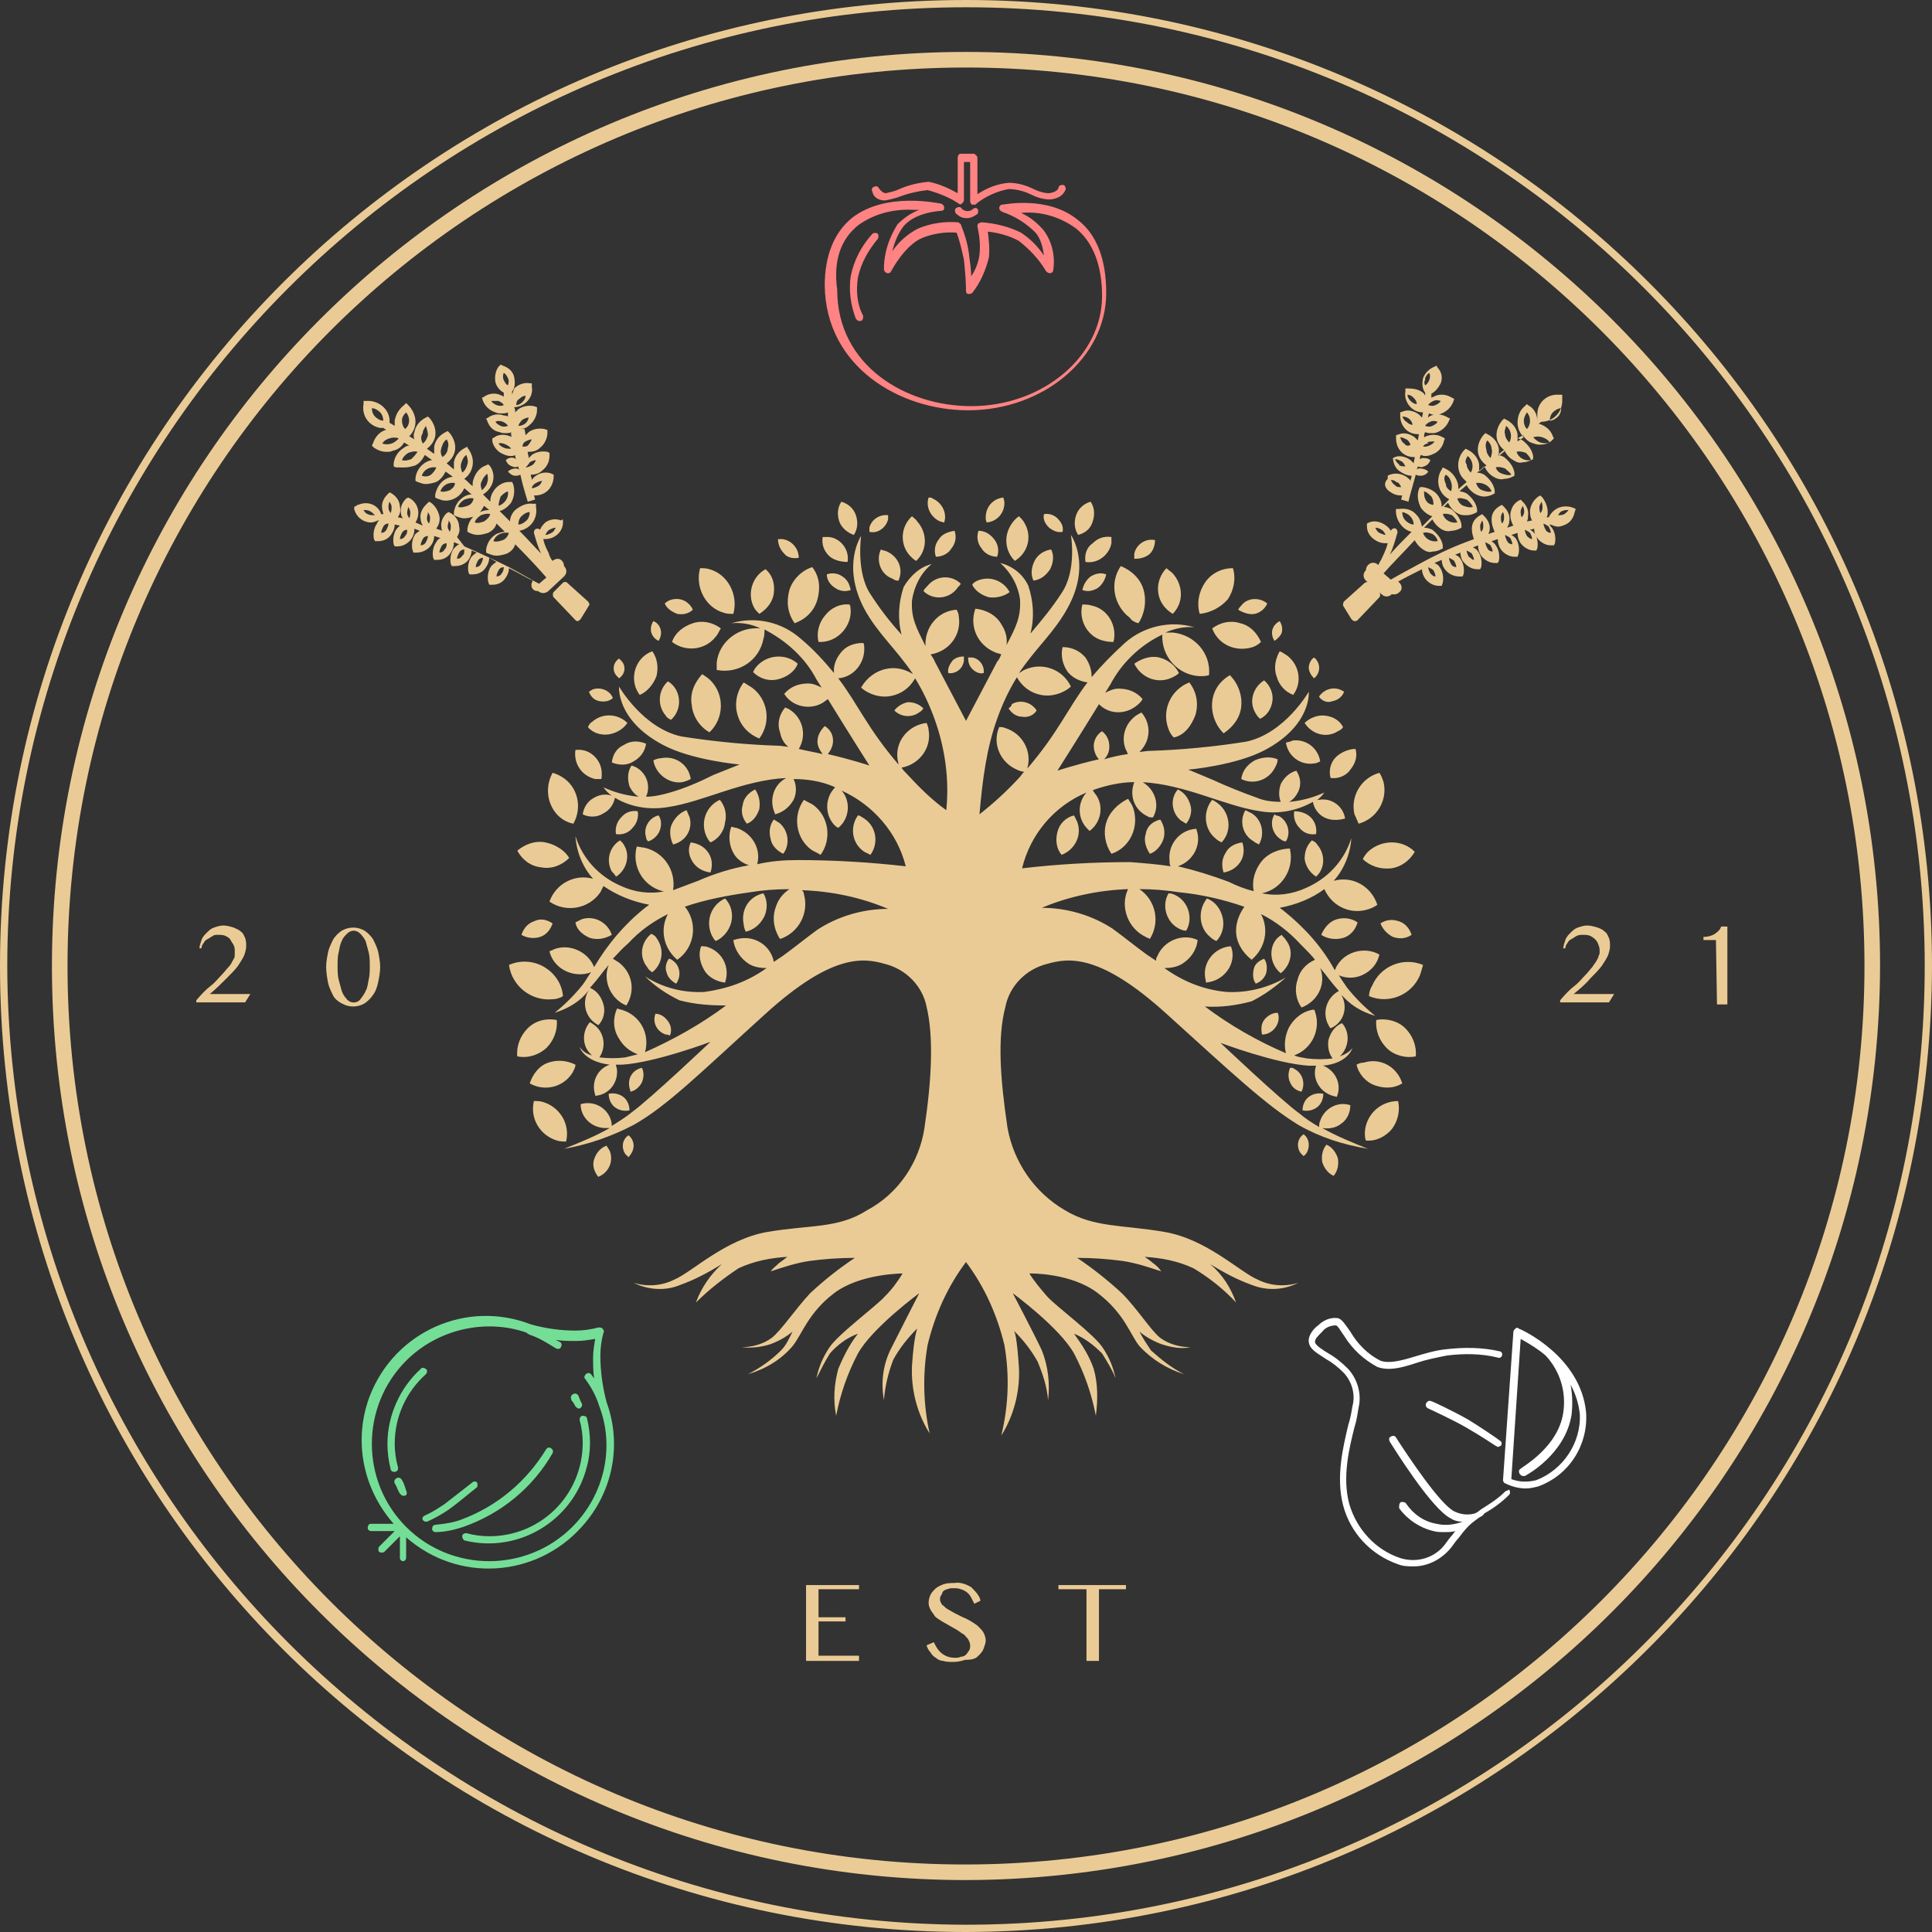 <?xml version="1.0" encoding="utf-8"?>
<!-- Generator: Adobe Illustrator 25.0.0, SVG Export Plug-In . SVG Version: 6.00 Build 0)  -->
<svg version="1.1" id="Layer_1" xmlns="http://www.w3.org/2000/svg" xmlns:xlink="http://www.w3.org/1999/xlink" x="0px" y="0px"
	 viewBox="0 0 186 186" style="enable-background:new 0 0 186 186;" xml:space="preserve">
<rect x="0" y="0" width="186" height="186" fill="#333333" stroke="none"/>
<style type="text/css">
	.st0{fill:#EBCB95;}
	.st1{fill:#FFFFFF;}
	.st2{fill:#FF8383;}
	.st3{fill:#74DE97;}
</style>
<path class="st0" d="M186,93c0-51.4-41.6-93-93-93S0,41.6,0,93s41.6,93,93,93C144.3,185.9,185.9,144.3,186,93z M0.7,93
	C0.7,42,42.1,0.7,93,0.7c51,0,92.3,41.3,92.3,92.3S144,185.3,93,185.3c0,0,0,0,0,0C42.1,185.2,0.8,143.9,0.7,93z"/>
<path class="st0" d="M181,93c0-48.6-39.4-88-88-88S5,44.4,5,93s39.4,88,88,88C141.6,180.9,180.9,141.6,181,93z M6.5,93
	C6.5,45.2,45.2,6.5,93,6.5c47.8,0,86.5,38.8,86.5,86.5s-38.8,86.5-86.6,86.5c0,0,0,0,0,0C45.2,179.5,6.5,140.8,6.5,93z"/>
<path class="st0" d="M74.9,65.4c0.8-0.2,1.6-0.7,1.9-1.5c-1.1-1-2.9-0.9-3.9,0.2c-0.2,0.2-0.3,0.4-0.4,0.6
	C73.2,65.4,74.1,65.6,74.9,65.4z"/>
<path class="st0" d="M76,56.8c-0.3,1.1-0.2,2.2,0.5,3.2c1.1-0.4,1.9-1.2,2.2-2.3c0.3-1.1,0.2-2.2-0.5-3.1
	C77.2,54.9,76.3,55.8,76,56.8z"/>
<path class="st0" d="M74.5,57.1c0.1-0.9-0.1-1.7-0.8-2.3c-1.3,0.7-1.8,2.4-1.1,3.7c0.1,0.2,0.3,0.4,0.5,0.6
	C73.9,58.6,74.4,57.9,74.5,57.1z"/>
<path class="st0" d="M66.7,60c-0.9,0.3-1.7,0.9-2,1.8c1.3,1,3.2,0.8,4.2-0.5c0.2-0.2,0.3-0.5,0.5-0.8C68.6,59.9,67.6,59.7,66.7,60z"
	/>
<path class="st0" d="M65.2,59.1c0.5,0.1,1.1,0,1.5-0.4c-0.2-0.5-0.7-0.9-1.2-1c-0.5-0.1-1.1,0-1.5,0.4
	C64.2,58.6,64.7,58.9,65.2,59.1z"/>
<path class="st0" d="M63.4,61.7c0.2-0.3,0.3-0.7,0.2-1.1c-0.1-0.4-0.4-0.7-0.7-0.8c-0.2,0.3-0.3,0.7-0.2,1.1
	C62.8,61.2,63,61.5,63.4,61.7z"/>
<path class="st0" d="M70.6,59.1c0.5-1.8-0.5-3.8-2.3-4.3c-0.3-0.1-0.6-0.1-0.9-0.1c-0.5,1.8,0.5,3.8,2.3,4.3
	C70,59.1,70.3,59.1,70.6,59.1z"/>
<path class="st0" d="M58.6,70.7c0.7-0.1,1.4-0.5,1.8-1.1c-0.9-0.9-2.4-1-3.4-0.1c-0.2,0.1-0.3,0.3-0.4,0.5
	C57.1,70.6,57.9,70.8,58.6,70.7z"/>
<path class="st0" d="M57.7,67.5c0.5,0.1,1,0,1.3-0.3c-0.3-0.8-1.3-1.1-2-0.8c-0.1,0.1-0.2,0.1-0.3,0.2
	C56.9,67.1,57.2,67.4,57.7,67.5z"/>
<path class="st0" d="M58.9,73.4c0.7,0.3,1.5,0.3,2.1-0.1c0.7-0.4,1.1-1,1.2-1.7c-0.7-0.3-1.5-0.3-2.1,0.1C59.4,72,59,72.6,58.9,73.4
	z"/>
<path class="st0" d="M57.9,75c0.1-0.7,0-1.4-0.5-2c-0.5-0.6-1.2-0.9-2-0.8c-0.2,1.3,0.6,2.5,1.9,2.8C57.5,75,57.7,75,57.9,75z"/>
<path class="st0" d="M66.5,75c-0.2-1.4-1.5-2.3-2.9-2c-0.2,0-0.5,0.1-0.7,0.2c0.2,1.3,1.5,2.3,2.8,2.1C66.1,75.2,66.3,75.1,66.5,75z
	"/>
<path class="st0" d="M53,77.4c0.4,1,1.2,1.7,2.2,1.9c0.9-1.6,0.4-3.6-1.1-4.5c-0.3-0.2-0.6-0.3-0.9-0.4C52.7,75.3,52.6,76.4,53,77.4
	z"/>
<path class="st0" d="M59.3,84.4c1-0.6,1.4-2,0.8-3c-0.1-0.2-0.2-0.3-0.4-0.5c-1,0.6-1.4,1.9-0.8,3C59.1,84.1,59.2,84.2,59.3,84.4z"
	/>
<path class="st0" d="M52.5,81.1c-1-0.2-2,0.2-2.7,0.8c0.5,0.9,1.3,1.5,2.3,1.6c1,0.2,2-0.2,2.7-0.9C54.4,81.9,53.5,81.3,52.5,81.1z"
	/>
<path class="st0" d="M60.9,79.7c0.4-0.4,0.6-1,0.5-1.6c-0.6-0.1-1.2,0.1-1.6,0.6c-0.4,0.4-0.6,1-0.5,1.6
	C59.9,80.4,60.5,80.2,60.9,79.7z"/>
<path class="st0" d="M64.7,79.3c-0.3,0.6-0.2,1.4,0.1,2c1.2-0.3,1.9-1.4,1.6-2.6c-0.1-0.2-0.2-0.5-0.3-0.7
	C65.5,78.2,65,78.7,64.7,79.3z"/>
<path class="st0" d="M63.5,80c0.2-0.5,0.2-1.1-0.1-1.5c-0.9,0.2-1.5,1.2-1.2,2.1c0,0.2,0.1,0.3,0.2,0.4C62.8,80.9,63.3,80.5,63.5,80
	z"/>
<path class="st0" d="M69.8,79.2c0.2-0.8,0-1.6-0.5-2.2c-1.3,0.6-1.9,2.1-1.3,3.5c0.1,0.2,0.2,0.4,0.4,0.6
	C69.1,80.8,69.7,80.1,69.8,79.2z"/>
<path class="st0" d="M73.1,77.9c0.1-0.7,0-1.3-0.4-1.9c-0.6,0.3-1.1,0.8-1.2,1.5c-0.2,0.7,0,1.3,0.4,1.8
	C72.5,79.1,72.9,78.5,73.1,77.9z"/>
<path class="st0" d="M75.4,82.2c0.7-0.9,0.5-2.3-0.4-3c-0.2-0.1-0.3-0.2-0.5-0.3c-0.4,0.5-0.5,1.2-0.3,1.9
	C74.3,81.4,74.8,81.9,75.4,82.2z"/>
<path class="st0" d="M64.3,65.6c-1,0.9-1,2.4-0.2,3.3c0.1,0.2,0.3,0.3,0.5,0.4c1-0.9,1-2.4,0.2-3.3C64.6,65.8,64.5,65.7,64.3,65.6z"
	/>
<path class="st0" d="M63.2,65.1c0.2-0.8,0.1-1.7-0.4-2.4c-1.4,0.5-2.1,2.1-1.6,3.5c0.1,0.2,0.2,0.5,0.4,0.7
	C62.3,66.6,62.9,65.9,63.2,65.1z"/>
<path class="st0" d="M59.6,65.3c0.6-0.4,0.7-1.2,0.2-1.7c-0.1-0.1-0.2-0.2-0.2-0.2c-0.6,0.4-0.7,1.2-0.2,1.7
	C59.4,65.1,59.5,65.2,59.6,65.3z"/>
<path class="st0" d="M71,68.8c0.3,1.1,1.1,1.9,2.1,2.3c1.2-1.6,0.8-3.8-0.7-4.9c-0.3-0.2-0.5-0.3-0.8-0.5
	C70.9,66.6,70.7,67.8,71,68.8z"/>
<path class="st0" d="M66.6,67.9c0.1,1.1,0.8,2.1,1.7,2.6c1.4-1.3,1.5-3.6,0.1-5c-0.2-0.2-0.5-0.4-0.8-0.6
	C66.8,65.8,66.4,66.8,66.6,67.9z"/>
<path class="st0" d="M70.4,88.8c0.2-0.8,0-1.7-0.6-2.3c-1.3,0.6-1.9,2.1-1.3,3.5c0.1,0.2,0.2,0.4,0.4,0.6
	C69.6,90.3,70.2,89.6,70.4,88.8z"/>
<path class="st0" d="M67.8,93.4c0.4,0.7,1.2,1.1,2,1.2c0.5-1.4-0.2-2.9-1.6-3.4c-0.2-0.1-0.5-0.1-0.7-0.1
	C67.2,91.9,67.4,92.7,67.8,93.4z"/>
<path class="st0" d="M65.1,94.7c0.5-0.7,0.4-1.7-0.3-2.2c-0.1-0.1-0.3-0.2-0.4-0.2c-0.3,0.4-0.4,0.9-0.2,1.4
	C64.3,94.1,64.7,94.5,65.1,94.7z"/>
<path class="st0" d="M64.5,99.7c0.2-0.5,0.1-1-0.2-1.4c-0.3-0.4-0.7-0.7-1.2-0.7c-0.3,0.8,0.1,1.7,1,2
	C64.2,99.6,64.3,99.6,64.5,99.7z"/>
<path class="st0" d="M61.8,104.2c0.2-0.5,0.2-1,0-1.4c-0.9,0.2-1.4,1-1.2,1.9c0,0.1,0.1,0.3,0.1,0.4C61.2,105,61.6,104.6,61.8,104.2
	z"/>
<path class="st0" d="M60,105.6c-0.4-0.3-0.9-0.4-1.4-0.3c0,0.5,0.2,1,0.6,1.3c0.4,0.3,0.9,0.4,1.4,0.3
	C60.6,106.4,60.4,105.9,60,105.6z"/>
<path class="st0" d="M62.8,93.6c1-0.8,1.2-2.2,0.4-3.3c-0.1-0.2-0.3-0.3-0.5-0.4c-1,0.8-1.2,2.2-0.4,3.2
	C62.4,93.3,62.6,93.5,62.8,93.6z"/>
<path class="st0" d="M56.8,90.3c0.7,0.2,1.4,0.1,2.1-0.3c-0.4-1.2-1.7-1.9-2.9-1.5c-0.2,0.1-0.4,0.2-0.6,0.3
	C55.5,89.5,56.1,90,56.8,90.3z"/>
<path class="st0" d="M51.4,88.7c-0.6,0.2-1,0.7-1.2,1.3c0.5,0.3,1.2,0.4,1.8,0.2c0.6-0.2,1-0.7,1.2-1.3C52.6,88.5,52,88.4,51.4,88.7
	z"/>
<path class="st0" d="M52.8,102.3c-0.9,0.3-1.5,1.1-1.8,2c1.4,0.8,3.2,0.4,4.1-1c0.1-0.2,0.3-0.5,0.3-0.8
	C54.6,102.1,53.7,102,52.8,102.3z"/>
<path class="st0" d="M51.4,106c-0.4,1.7,0.6,3.3,2.2,3.8c0.3,0.1,0.6,0.1,0.9,0.1c0.4-1.7-0.6-3.3-2.2-3.8C52,106,51.7,106,51.4,106
	z"/>
<path class="st0" d="M57.2,111.6c-0.2,0.6,0,1.2,0.4,1.7c1-0.4,1.5-1.5,1.1-2.5c-0.1-0.2-0.2-0.3-0.3-0.5
	C57.8,110.5,57.4,111,57.2,111.6z"/>
<path class="st0" d="M61,110.3c0-0.4-0.2-0.8-0.5-1c-0.6,0.4-0.7,1.2-0.3,1.8c0.1,0.1,0.2,0.2,0.3,0.3C60.8,111.1,61,110.7,61,110.3
	z"/>
<path class="st0" d="M52.4,93.1c-1-0.6-2.3-0.7-3.4-0.2c0.3,2.1,2.2,3.5,4.2,3.3c0.3,0,0.7-0.1,1-0.3C54.1,94.7,53.4,93.7,52.4,93.1
	z"/>
<path class="st0" d="M50.8,99c-0.7,0.7-1.1,1.7-1,2.7c1,0.2,2-0.1,2.8-0.8c0.7-0.7,1.1-1.7,1-2.7C52.5,98,51.5,98.3,50.8,99z"/>
<path class="st0" d="M73.6,88.2c0.3-0.7,0.3-1.5-0.1-2.2c-1.4,0.3-2.2,1.6-1.9,3c0,0.2,0.1,0.5,0.2,0.7C72.6,89.5,73.2,89,73.6,88.2
	z"/>
<path class="st0" d="M66.7,83c0.4,0.6,1,0.9,1.7,1c0.2-0.6,0.2-1.3-0.2-1.9c-0.4-0.6-1-0.9-1.7-1C66.2,81.7,66.3,82.4,66.7,83z"/>
<path class="st0" d="M79,82.3c1.1-1.5,0.8-3.7-0.7-4.8c-0.3-0.2-0.6-0.3-0.9-0.5c-1.1,1.5-0.8,3.7,0.7,4.8
	C78.4,82,78.7,82.1,79,82.3z"/>
<path class="st0" d="M83.8,82.3c0.8-1.1,0.6-2.7-0.6-3.5c-0.2-0.1-0.4-0.3-0.6-0.3c-0.8,1.1-0.6,2.7,0.6,3.5
	C83.4,82.1,83.6,82.2,83.8,82.3z"/>
<path class="st0" d="M88.9,56.9c0.9,0.9,2.4,0.8,3.2-0.2c0.1-0.2,0.3-0.3,0.4-0.5c-0.9-0.9-2.4-0.8-3.2,0.2
	C89.1,56.6,89,56.7,88.9,56.9z"/>
<path class="st0" d="M87.8,49.7c-1.1,1-1.2,2.7-0.2,3.8c0.2,0.2,0.4,0.4,0.6,0.5c1.1-1,1.1-2.7,0.1-3.8C88.2,50,88,49.9,87.8,49.7
	L87.8,49.7z"/>
<path class="st0" d="M86.5,55.9c0.5-1.1,0-2.3-1.1-2.8c-0.2-0.1-0.4-0.1-0.6-0.2c-0.5,1.1,0,2.4,1.1,2.8
	C86.2,55.9,86.3,55.9,86.5,55.9z"/>
<path class="st0" d="M81.1,55.5c-0.4-0.3-1-0.4-1.5-0.2c0,0.5,0.3,1,0.8,1.3c0.4,0.3,1,0.4,1.5,0.2C81.8,56.3,81.6,55.8,81.1,55.5z"
	/>
<path class="st0" d="M76.9,53.7c0-0.9-0.7-1.7-1.6-1.8c-0.1,0-0.3,0-0.4,0c0,0.5,0.2,1,0.6,1.4C75.8,53.7,76.4,53.8,76.9,53.7z"/>
<path class="st0" d="M81.6,54.1c0.2-1.2-0.7-2.3-1.8-2.4c-0.2,0-0.4,0-0.6,0c-0.1,0.7,0.1,1.3,0.6,1.8
	C80.2,53.9,80.9,54.1,81.6,54.1z"/>
<path class="st0" d="M81,48.3c-0.4,0.6-0.4,1.3-0.2,1.9c0.2,0.6,0.8,1.1,1.4,1.3c0.4-0.6,0.4-1.3,0.2-1.9C82.2,49,81.7,48.5,81,48.3
	z"/>
<path class="st0" d="M85.5,49.6c-0.8-0.1-1.6,0.4-1.8,1.2c0,0.1,0,0.3,0,0.4c0.8,0.2,1.6-0.4,1.8-1.2C85.5,49.8,85.5,49.7,85.5,49.6
	z"/>
<path class="st0" d="M88.9,68.2c-0.4-0.4-0.9-0.6-1.5-0.6c-0.5,0.1-1,0.4-1.3,0.8c0.7,0.7,1.8,0.7,2.5,0.1
	C88.7,68.5,88.8,68.3,88.9,68.2z"/>
<path class="st0" d="M91.3,64.8c0.7,0.1,1.4-0.4,1.5-1.2c0-0.1,0-0.2,0-0.4c-0.4,0-0.8,0.1-1.1,0.4C91.4,64,91.2,64.4,91.3,64.8z"/>
<path class="st0" d="M90.4,51.9c-0.4,0.5-0.5,1.1-0.3,1.7c0.6,0,1.2-0.3,1.5-0.8c0.4-0.5,0.5-1.1,0.3-1.7
	C91.3,51.2,90.7,51.4,90.4,51.9z"/>
<path class="st0" d="M89.4,47.9c-0.3,0.9,0.2,1.9,1.1,2.3c0.1,0,0.3,0.1,0.4,0.1c0.3-0.9-0.2-1.9-1.1-2.3
	C89.7,47.9,89.6,47.9,89.4,47.9L89.4,47.9z"/>
<path class="st0" d="M79.4,59.3c-0.6,0.7-0.8,1.7-0.6,2.5c1.6,0.1,3-1.2,3.1-2.8c0-0.3,0-0.6-0.1-0.8C80.9,58.1,80,58.5,79.4,59.3z"
	/>
<path class="st0" d="M111.6,63.3c-0.8-0.2-1.7,0.1-2.4,0.6c0.7,1.4,2.3,2,3.7,1.3c0.2-0.1,0.4-0.2,0.6-0.4
	C113.1,64,112.4,63.5,111.6,63.3z"/>
<path class="st0" d="M109.6,60c0.6-0.9,0.8-2.1,0.5-3.2c-0.3-1.1-1.2-1.9-2.2-2.3c-1.1,1.6-0.7,3.8,0.9,5
	C108.9,59.7,109.2,59.9,109.6,60z"/>
<path class="st0" d="M112.9,59.1c1.1-1.1,1-2.8,0-3.9c-0.2-0.2-0.4-0.3-0.6-0.5c-0.6,0.6-0.9,1.5-0.8,2.3
	C111.6,57.9,112.1,58.6,112.9,59.1z"/>
<path class="st0" d="M119.4,60c-0.9-0.3-1.9-0.1-2.7,0.5c0.6,1.6,2.3,2.3,3.9,1.8c0.3-0.1,0.6-0.3,0.8-0.5
	C121,60.9,120.3,60.2,119.4,60z"/>
<path class="st0" d="M120.8,59.1c0.5-0.1,1-0.5,1.2-1c-0.7-0.6-1.9-0.6-2.5,0.2c-0.1,0.1-0.2,0.2-0.3,0.4
	C119.7,59,120.3,59.2,120.8,59.1z"/>
<path class="st0" d="M123.4,60.9c0.1-0.4,0-0.8-0.2-1.1c-0.4,0.2-0.6,0.5-0.7,0.8c-0.1,0.4,0,0.8,0.2,1.1
	C123,61.5,123.3,61.2,123.4,60.9z"/>
<path class="st0" d="M118.2,57.7c0.6-0.9,0.8-2,0.5-3c-1.1,0-2.1,0.5-2.7,1.4c-0.6,0.9-0.8,2-0.5,3C116.5,59,117.5,58.5,118.2,57.7z
	"/>
<path class="st0" d="M127.6,68.9c-0.7-0.1-1.5,0.2-2,0.7c0.7,1.1,2.1,1.5,3.2,0.8c0.2-0.1,0.4-0.2,0.5-0.4
	C129,69.4,128.4,69,127.6,68.9z"/>
<path class="st0" d="M128.3,67.5c0.5-0.1,0.9-0.4,1.1-0.9c-0.7-0.5-1.6-0.4-2.2,0.2c-0.1,0.1-0.2,0.2-0.2,0.3
	C127.3,67.5,127.8,67.7,128.3,67.5z"/>
<path class="st0" d="M123.8,71.5c0.2,1.3,1.4,2.2,2.7,2c0.2,0,0.4-0.1,0.6-0.2c-0.2-1.3-1.4-2.2-2.7-2
	C124.3,71.4,124.1,71.4,123.8,71.5z"/>
<path class="st0" d="M128.6,72.9c-0.5,0.5-0.7,1.3-0.5,2c0.7,0.1,1.5-0.2,1.9-0.8c0.5-0.6,0.7-1.3,0.5-2
	C129.9,72.1,129.1,72.4,128.6,72.9z"/>
<path class="st0" d="M120.8,73.2c-0.7,0.4-1.2,1-1.3,1.8c1.2,0.6,2.7,0.1,3.3-1.2c0.1-0.2,0.2-0.4,0.2-0.7
	C122.3,72.8,121.5,72.9,120.8,73.2z"/>
<path class="st0" d="M130.8,79.3c1.8-0.5,2.8-2.3,2.4-4c-0.1-0.3-0.2-0.6-0.4-0.9c-1.8,0.5-2.8,2.3-2.4,4
	C130.6,78.8,130.7,79.1,130.8,79.3z"/>
<path class="st0" d="M126.7,84.4c0.9-0.8,0.9-2.2,0.1-3.1c-0.1-0.2-0.3-0.3-0.5-0.4c-0.5,0.5-0.7,1.1-0.7,1.8
	C125.7,83.4,126.1,84,126.7,84.4z"/>
<path class="st0" d="M136.2,82c-1.2-1.2-3.2-1.2-4.5,0c-0.2,0.2-0.4,0.5-0.5,0.7c0.7,0.7,1.7,1,2.7,0.9
	C134.8,83.5,135.7,82.9,136.2,82z"/>
<path class="st0" d="M126.7,80.3c0.1-0.6-0.1-1.2-0.5-1.6c-0.4-0.4-1-0.6-1.6-0.6c-0.1,0.6,0.1,1.2,0.5,1.6
	C125.5,80.2,126.1,80.4,126.7,80.3z"/>
<path class="st0" d="M121.2,81.3c0.6-1,0.3-2.4-0.7-3c-0.2-0.1-0.4-0.2-0.6-0.3c-0.6,1-0.3,2.4,0.8,3
	C120.8,81.1,121,81.2,121.2,81.3L121.2,81.3z"/>
<path class="st0" d="M122.7,78.4c-0.5,0.8-0.2,1.9,0.6,2.4c0.1,0.1,0.3,0.2,0.5,0.2c0.5-0.8,0.2-1.9-0.6-2.4
	C122.9,78.5,122.8,78.5,122.7,78.4L122.7,78.4z"/>
<path class="st0" d="M118.2,78.8c-0.2-0.8-0.7-1.4-1.5-1.8c-0.9,1.1-0.8,2.8,0.3,3.7c0.2,0.2,0.4,0.3,0.6,0.4
	C118.2,80.5,118.4,79.6,118.2,78.8z"/>
<path class="st0" d="M113.4,76c-0.8,0.9-0.6,2.3,0.3,3c0.2,0.1,0.3,0.2,0.5,0.3c0.4-0.5,0.6-1.2,0.4-1.8
	C114.4,76.8,114,76.3,113.4,76z"/>
<path class="st0" d="M110.3,80.3c-0.2,0.6,0,1.3,0.4,1.9c0.6-0.2,1.1-0.8,1.3-1.4c0.2-0.6,0.1-1.3-0.3-1.9
	C110.9,79.1,110.4,79.6,110.3,80.3z"/>
<path class="st0" d="M122.5,67.5c0.1-0.7-0.2-1.5-0.8-2c-1.1,0.7-1.5,2.1-0.8,3.2c0.1,0.2,0.3,0.4,0.4,0.5
	C122,68.9,122.4,68.2,122.5,67.5z"/>
<path class="st0" d="M122.9,65.1c0.2,0.8,0.8,1.5,1.6,1.8c0.9-1.2,0.6-2.9-0.6-3.8c-0.2-0.1-0.4-0.3-0.7-0.4
	C122.8,63.4,122.6,64.3,122.9,65.1z"/>
<path class="st0" d="M126.5,65.3c0.3-0.2,0.5-0.6,0.5-1c0-0.4-0.2-0.8-0.5-1c-0.3,0.2-0.5,0.6-0.5,1C126,64.6,126.2,65,126.5,65.3z"
	/>
<path class="st0" d="M115.1,68.8c0.3-1.1,0.1-2.2-0.6-3.1c-1.8,0.7-2.7,2.7-2,4.5c0.1,0.3,0.3,0.6,0.5,0.8
	C114,70.8,114.7,69.9,115.1,68.8z"/>
<path class="st0" d="M116.7,67.6c-0.1,1.1,0.3,2.2,1.1,3c0.9-0.6,1.6-1.5,1.7-2.6c0.1-1.1-0.3-2.2-1.1-3
	C117.4,65.6,116.8,66.5,116.7,67.6z"/>
<path class="st0" d="M89.3,129.5c0.7-2.9,1.9-5.6,3.7-8c1.8,2.4,3,5.1,3.7,8c0.5,2.9,0.4,5.8-0.3,8.7c1.2-1.9,1.8-4.2,1.7-6.5
	c-0.2-3-0.4-3.5-0.5-3.6c0.9,0.9,1.7,1.9,2.3,3c0.5,1.2,0.9,2.4,1,3.7c0.2-1.6,0-3.3-0.6-4.8c-0.8-1.7-2.8-5.5-2.8-5.5
	s4.5,3.3,5.9,5.8c1,1.9,1.7,3.9,2.1,6c0.2-1.5,0.2-3.1-0.2-4.5c-0.4-1.2-1.1-2.3-1.9-3.4c1,0.4,1.9,1.1,2.7,1.9
	c0.5,0.8,1,1.6,1.3,2.4c-0.2-1-0.6-2-1.2-2.9c-0.8-1.3-4.5-4-5.4-5c-0.6-0.7-1.2-1.4-1.7-2.2c0,0,4-0.1,6.6,1.9s3.1,4,4,5.1
	c1.2,1.3,2.7,2.2,4.3,2.7c-1.2-0.6-2.2-1.4-3.2-2.3c-0.4-0.6-0.8-1.2-1.1-1.8c0.6,0.5,1.3,0.9,2.1,1.2c0.9,0.3,1.9,0.5,2.8,0.3
	c-1,0-2.1-0.3-2.9-0.9c-0.9-0.7-2.2-2.8-3.7-4.3c-1.3-1.2-2.8-2.4-4.3-3.4c1.5,0,2.9,0.1,4.4,0.3c1.3,0.2,2.5,0.6,3.7,1
	c-0.2-0.3-0.5-0.6-0.8-0.8c-0.2-0.2-0.8-0.6-0.8-0.6c1.6,0.1,3.2,0.4,4.7,1.1c1.5,0.9,2.9,2,4.1,3.3c-0.5-1.4-1.3-2.7-2.5-3.7
	c1.3,0.8,2.6,1.5,4,2c1.5,0.6,3.1,0.5,4.5-0.2c-1.3,0.4-2.7,0.3-3.9-0.3c-1.7-0.7-4.9-3.9-9-4.6s-6.8-0.4-9.6-2.1
	c-2.9-1.7-4.9-4.6-5.5-7.9c-0.7-4.7-1-8.7-0.2-11.7c0.4-2,2-3.6,4-4.1c2.1-0.6,5.1-1,11.5,4.8s9.6,8.8,12.7,10.7
	c2.1,1.2,4.3,1.9,6.7,2.3c-1.5-0.6-3-1.2-4.4-2c0.6,0.1,1.3,0,1.8-0.4c0.6-0.4,0.9-1.1,0.9-1.8c-1.2-0.4-2.5,0.3-2.9,1.5
	c-0.1,0.2-0.1,0.4-0.1,0.6c-0.7-0.4-1.3-0.8-1.9-1.3c-1.8-1.3-7.6-6.8-7.6-6.8s5.3,2,8.5,2.2h0.7c-0.4,1.2,0.3,2.5,1.6,2.9
	c0.1,0,0.3,0.1,0.4,0.1c0.5-1.2-0.1-2.5-1.3-3c0,0-0.1,0-0.1,0c2.5-0.2,2.9-1.7,2.9-1.7c-0.3,0.4-0.7,0.6-1.2,0.8
	c0.9-0.9,1-2.3,0.2-3.2c-0.7,0.3-1.1,0.9-1.3,1.6c-0.1,0.6,0,1.3,0.4,1.8c-0.8,0.1-1.6,0.1-2.5,0c-0.4-0.1-0.8-0.1-1.2-0.3
	c1.7-0.6,2.6-2.5,2-4.2c0-0.1-0.1-0.2-0.1-0.2c-1,0.1-1.9,0.8-2.4,1.7c-0.4,0.8-0.5,1.7-0.3,2.5c-2.8-1.2-5.4-2.7-7.8-4.5
	c1.5,0.1,3-0.1,4.5-0.5c1.2-0.6,2.3-1.4,3.3-2.3c-1.7,1-3.7,1.5-5.7,1.4c-2.2-0.2-4.2-1-6-2.3c0.6,0,1.2-0.1,1.7-0.4
	c0.8-0.5,1.4-1.3,1.5-2.3c-1.5-0.7-3.3,0.1-3.9,1.6c-0.1,0.1-0.1,0.3-0.1,0.4l-0.9-0.6c-1.1-0.8-2.2-1.7-3.3-2.5c-2-1.3-4.4-2-6.8-2
	c2.6-1.1,5.5-1.7,8.3-1.8c-0.8,1.7,0,3.8,1.7,4.6c0.1,0.1,0.3,0.1,0.4,0.2c1-1.6,0.6-3.7-1-4.8c1.3,0,2.5,0.1,3.8,0.3
	c2.1,0.2,4.3,0.7,6.3,1.4c-0.5,0.7-0.8,1.5-0.8,2.3c0,1.1,0.6,2.1,1.5,2.8c1.3-1.1,1.7-2.9,0.9-4.4c1.4,0.7,2.7,1.7,3.8,2.9
	c0.6,0.6,1.1,1.1,1.4,1.5c-0.9,0.4-1.5,1.1-1.7,2c-0.3,0.9-0.1,1.9,0.4,2.6c1.6-0.6,2.4-2.3,1.8-3.8c0,0,0,0,0,0
	c0.7,0.8,0.9,1.2,1.8,2.2c-1.1,0.6-1.6,1.9-1.1,3.1c0.1,0.2,0.2,0.4,0.3,0.5c1.2-0.5,1.7-1.9,1.1-3.1c0-0.1-0.1-0.2-0.2-0.3
	c0.9,1.1,2,1.8,3.4,2.2c-1-0.8-1.9-1.7-2.7-2.7c-0.2-0.3-0.5-0.7-0.8-1.2c0.7,0.3,1.5,0.3,2.2,0c0.9-0.4,1.5-1.1,1.7-2
	c-1.4-0.8-3.3-0.3-4.1,1.1c-0.1,0.1-0.1,0.3-0.2,0.4c-1.2-2.2-2.9-4.1-4.9-5.7l-0.4-0.3c1.6-0.3,3.1-0.9,4.3-1.8
	c0.8,1.8,2.8,2.6,4.6,1.8c0.2-0.1,0.4-0.2,0.5-0.3c-0.6-1.8-2.4-2.8-4.2-2.3c1-1.1,1.6-2.6,1.7-4.1c-0.7,2.2-2.3,3.9-4.4,4.8
	c-1.3,0.6-2.8,0.8-4.2,0.5c1.9-0.4,3.1-2.3,2.7-4.2c0,0,0-0.1,0-0.1c-1.1,0-2.2,0.5-2.8,1.3c-0.6,0.8-0.9,1.8-0.7,2.8
	c-0.8-0.2-1.6-0.5-2.4-0.9c-1.6-0.6-3.2-1.1-4.9-1.5c1.5-0.5,2.3-2.1,1.8-3.5c0-0.1,0-0.1-0.1-0.1c-1.5,0.1-2.7,1.5-2.5,3.1
	c0,0.2,0,0.3,0.1,0.5c-1.3-0.2-2.6-0.3-3.9-0.4c-3.5,0-7,0.2-10.4,0.6c0.8-3.3,3.1-6,6.2-7.3c-0.9,1-0.9,2.6,0.2,3.6
	c0,0,0.1,0.1,0.1,0.1c1.1-0.8,1.4-2.4,0.6-3.5c-0.1-0.1-0.2-0.3-0.3-0.4l0.2-0.1c1.2-0.4,2.5-0.7,3.8-0.7c-0.5,1.3,0,2.7,1.3,3.3
	c0.1,0.1,0.3,0.1,0.5,0.1c0.7-1.2,0.2-2.7-1-3.4c0,0,0,0-0.1,0c4.2,0.2,8,2.3,11.4,2.8c1.7,0.3,3.5,0,5.1-0.9
	c0.1,0.6,0.5,1.2,1.1,1.5c0.6,0.3,1.3,0.3,2,0.1c-0.2-1.2-1.3-2-2.5-1.8c-0.1,0-0.2,0-0.3,0.1c0.3-0.2,0.6-0.5,0.8-0.8
	c-1.1,0.5-2.2,0.8-3.4,0.9c0.4-0.2,0.7-0.6,0.9-1c0.3-0.7,0.2-1.4-0.2-2c-0.7,0.2-1.2,0.7-1.5,1.3c-0.2,0.6-0.2,1.2,0,1.7
	c-0.8,0-1.6-0.1-2.3-0.4c-1.4-0.5-2.9-1.1-4.2-1.7c-1.4-0.6-2.4-1-2.4-1s4.6-0.4,7.4-1.9c4.5-2.4,4.2-5.6,4.2-5.6s-2.3,4-6,4.8
	c-3.1,0.5-6.3,0.8-9.5,0.9l-0.8,0.1c0.4-0.4,0.7-0.9,0.8-1.4c0.2-0.8,0-1.7-0.6-2.4c-1.4,0.6-2.1,2.2-1.5,3.6
	c0.1,0.1,0.1,0.3,0.2,0.4c-0.8,0.1-1.6,0.3-2.3,0.5c0.3-0.3,0.5-0.7,0.5-1.2c0-0.6-0.2-1.1-0.7-1.5c-0.5,0.3-0.8,0.9-0.8,1.4
	c0,0.5,0.2,1,0.5,1.3c-2.2,0.5-4,1.1-4,1.1s2.1-3.3,4-6.4c1.1,1.1,2.8,1,3.9-0.1c0.1-0.1,0.2-0.2,0.3-0.4c-0.6-0.7-1.4-1-2.3-1
	c-0.5,0-0.9,0.2-1.3,0.4l0.5-0.8c1.1-2.1,2.9-3.8,5-4.8c-0.1,2.1,1.5,3.9,3.6,4c0.3,0,0.6,0,0.9-0.1c0.2-2.1-1.4-3.9-3.5-4.1
	c-0.2,0-0.5,0-0.7,0c0.9-0.4,1.9-0.6,2.8-0.5c-2.3-0.7-4.9-0.1-6.7,1.5c-1.1,1-2.2,2.1-3.2,3.3c0-0.7-0.2-1.3-0.6-1.9
	c-0.6-0.7-1.4-1-2.2-1c-0.2,0.8,0,1.7,0.5,2.4c0.5,0.6,1.2,0.9,1.9,1c-1.9,2.5-2.8,4.8-5.8,8.3c0.5-1.7-0.5-3.4-2.1-3.9
	c-0.2-0.1-0.4-0.1-0.6-0.1c-0.7,1.6,0.1,3.4,1.7,4.1c0.2,0.1,0.5,0.2,0.7,0.2c-0.2,0.2-0.3,0.4-0.5,0.6c-1.2,1.3-2.4,2.4-3.8,3.5
	C94.6,74.9,95,72,96,69.2c0.5-1.4,1.1-2.7,1.9-4c0.5,0.9,1.3,1.5,2.3,1.7c1,0.2,2.1-0.1,2.9-0.8c-0.8-1.7-2.8-2.4-4.5-1.6
	c-0.2,0.1-0.3,0.2-0.5,0.3c1.6-2.4,3.4-3.9,4.7-6.3c2.3-4.2,0.3-7,0.3-7s0.6,3.4-0.9,5.6c-0.9,1.4-1.9,2.6-3,3.9
	c0.4-1.5,0.3-3.1-0.2-4.6c-0.5-1.1-1.5-1.9-2.7-2.2c1,0.9,1.7,2.1,1.9,3.5c0.1,1.7-0.4,2.7-1.3,4.4c0.1-0.7-0.1-1.4-0.5-2
	c-0.5-0.9-1.5-1.4-2.5-1.5c-0.6,1.7,0.2,3.5,1.9,4.2c0.2,0.1,0.4,0.1,0.6,0.2c-0.1,0.2-0.2,0.5-0.4,0.7l-3,5.7l-3-5.7
	c-0.1-0.3-0.3-0.5-0.4-0.7c1.8-0.3,3-1.9,2.7-3.7c0-0.2-0.1-0.4-0.2-0.6c-1.8,0.1-3.1,1.7-3,3.5c-0.9-1.8-1.4-2.7-1.3-4.4
	c0.2-1.3,0.8-2.6,1.9-3.5c-1.2,0.3-2.1,1.2-2.7,2.2c-0.5,1.5-0.6,3.1-0.2,4.6c-1.1-1.2-2.1-2.5-3-3.9c-1.4-2.1-0.9-5.6-0.9-5.6
	s-1.9,2.8,0.3,7c1.3,2.4,3.1,3.9,4.7,6.3c-0.8-0.5-1.7-0.7-2.6-0.5c-1,0.2-1.9,0.9-2.4,1.8c0.8,0.7,1.9,1,2.9,0.8
	c1-0.2,1.8-0.8,2.3-1.7c0.8,1.3,1.4,2.6,1.9,4c1,2.8,1.4,5.8,1.1,8.7c-1.4-1-2.6-2.2-3.8-3.5c-0.2-0.2-0.4-0.4-0.5-0.6
	c1.7-0.3,2.9-1.9,2.6-3.6c0-0.2-0.1-0.5-0.2-0.7c-1.7,0.2-3,1.7-2.8,3.4c0,0.2,0.1,0.4,0.1,0.6c-3-3.5-3.9-5.8-5.8-8.3
	c1.5-0.1,2.6-1.5,2.5-3c0-0.1,0-0.3-0.1-0.4c-0.9,0-1.7,0.3-2.2,1c-0.4,0.5-0.7,1.2-0.6,1.9c-1-1.2-2-2.3-3.2-3.3
	c-1.8-1.6-4.3-2.2-6.7-1.5c1-0.1,2,0.1,2.8,0.5c-2.1-0.2-4,1.3-4.2,3.3c0,0.2,0,0.5,0,0.7c2.1,0.4,4.1-0.9,4.5-3
	c0.1-0.3,0.1-0.6,0.1-0.9c2.1,1.1,3.9,2.7,5,4.8l0.5,0.8c-0.4-0.2-0.8-0.4-1.3-0.4c-0.9,0-1.7,0.3-2.3,1c0.8,1.3,2.6,1.6,3.8,0.8
	c0.1-0.1,0.3-0.2,0.4-0.3c1.9,3.1,4,6.4,4,6.4s-1.8-0.6-4-1.1c0.3-0.4,0.5-0.8,0.5-1.3c0-0.6-0.3-1.1-0.8-1.4
	c-0.4,0.4-0.7,0.9-0.7,1.5c0,0.4,0.2,0.8,0.5,1.2c-0.8-0.2-1.5-0.3-2.3-0.5c0.8-1.3,0.4-3-0.9-3.8c-0.1-0.1-0.3-0.1-0.4-0.2
	c-0.6,0.7-0.8,1.6-0.5,2.4c0.1,0.6,0.4,1.1,0.8,1.4l-0.8-0.1c-3.2-0.1-6.3-0.4-9.5-0.9c-3.7-0.8-6-4.8-6-4.8s-0.3,3.2,4.2,5.6
	c2.8,1.5,7.4,1.9,7.4,1.9s-1,0.4-2.5,1c-1.4,0.7-2.8,1.3-4.2,1.7c-0.7,0.2-1.5,0.4-2.3,0.4c0.5-1.1,0-2.4-1.1-2.9
	c-0.1,0-0.2-0.1-0.3-0.1c-0.4,0.6-0.4,1.3-0.2,2c0.2,0.4,0.5,0.8,0.9,1c-1.2-0.1-2.3-0.4-3.4-0.9c0.2,0.3,0.5,0.6,0.8,0.8
	c-0.6-0.2-1.2-0.1-1.7,0.2c-0.6,0.3-1,0.9-1.1,1.6c0.6,0.3,1.4,0.3,2-0.1c0.6-0.3,1-0.9,1.1-1.5c1.5,0.9,3.3,1.2,5.1,0.9
	c3.4-0.5,7.2-2.6,11.4-2.8c-1.2,0.6-1.7,2.1-1.1,3.4c0,0,0,0,0,0.1c0.8-0.2,1.4-0.7,1.8-1.4c0.3-0.6,0.3-1.4,0-2
	c1.3,0,2.6,0.2,3.8,0.7l0.2,0.1c-1,1-1,2.6-0.1,3.6c0.1,0.1,0.2,0.2,0.4,0.3c1.1-0.9,1.2-2.5,0.4-3.5c0,0-0.1-0.1-0.1-0.1
	c3.1,1.4,5.4,4.1,6.2,7.3c-3.5-0.4-7-0.6-10.4-0.6c-1.3,0-2.6,0.1-3.9,0.4c0.4-1.5-0.5-3-2-3.5c-0.2,0-0.3-0.1-0.5-0.1
	c-0.3,0.8-0.2,1.8,0.2,2.5c0.3,0.6,0.9,1,1.5,1.2c-1.7,0.3-3.3,0.8-4.9,1.5c-0.8,0.3-1.6,0.6-2.4,0.9c0.3-1.9-0.9-3.7-2.8-4.1
	c-0.2,0-0.5-0.1-0.7-0.1c-0.5,1.9,0.6,3.8,2.5,4.3c0.1,0,0.1,0,0.2,0c-1.4,0.3-2.9,0.1-4.2-0.5c-2.1-0.9-3.7-2.6-4.4-4.8
	c0.1,1.5,0.7,3,1.7,4.1c-1.8-0.5-3.6,0.5-4.2,2.2c1.6,1.1,3.8,0.7,4.9-0.9c0.1-0.2,0.2-0.4,0.3-0.6c1.3,0.9,2.8,1.5,4.4,1.8
	l-0.4,0.3c-2,1.6-3.6,3.5-4.9,5.7c-0.6-1.5-2.4-2.3-3.9-1.7c-0.1,0.1-0.3,0.1-0.4,0.2c0.4,1.6,2.1,2.5,3.7,2.1
	c0.1,0,0.2-0.1,0.3-0.1c-0.3,0.4-0.5,0.8-0.8,1.2c-0.8,1-1.7,1.9-2.7,2.7c1.3-0.4,2.5-1.1,3.3-2.2c-0.7,1.1-0.4,2.5,0.6,3.2
	c0.1,0.1,0.2,0.1,0.3,0.2c0.5-0.5,0.7-1.3,0.5-2c-0.2-0.7-0.6-1.3-1.3-1.6c0.9-1,1.1-1.4,1.8-2.2c-0.6,1.5,0.2,3.3,1.7,3.9
	c0,0,0,0,0,0c0.9-1.4,0.6-3.2-0.8-4.2c-0.2-0.1-0.3-0.2-0.5-0.3c0.4-0.4,0.8-0.9,1.5-1.5c1.1-1.2,2.4-2.1,3.8-2.8
	c-0.8,1.5-0.4,3.3,0.9,4.4c1.6-1.1,2-3.3,0.9-4.9c-0.1-0.1-0.1-0.2-0.2-0.2c2-0.7,4.2-1.1,6.3-1.4c1.2-0.2,2.5-0.3,3.8-0.3
	c-0.6,0.4-1.1,1-1.3,1.7c-0.4,1-0.2,2.2,0.4,3.1c1.8-0.6,2.8-2.5,2.3-4.3c0-0.2-0.1-0.3-0.2-0.4c2.9,0.1,5.7,0.7,8.3,1.8
	c-2.4,0-4.8,0.7-6.8,2c-1.1,0.8-2.2,1.7-3.3,2.5c-0.3,0.2-0.6,0.4-0.9,0.6C74.2,91,72.6,90,71,90.4c-0.1,0-0.3,0.1-0.4,0.1
	c0.1,0.9,0.7,1.8,1.5,2.3c0.5,0.3,1.1,0.4,1.7,0.4c-1.8,1.3-3.8,2-6,2.3c-2,0.1-4-0.4-5.7-1.5c1,1,2.1,1.7,3.3,2.3
	c1.5,0.4,3,0.5,4.5,0.5c-2.4,1.8-5.1,3.3-7.8,4.5c0.5-1.8-0.5-3.6-2.3-4.1c-0.1,0-0.3-0.1-0.4-0.1c-0.4,0.9-0.4,2,0.2,2.9
	c0.4,0.7,1,1.2,1.8,1.5c-0.4,0.1-0.8,0.2-1.2,0.3c-0.8,0.1-1.6,0.1-2.5,0c0.7-1,0.5-2.5-0.6-3.2c-0.1-0.1-0.2-0.1-0.3-0.2
	c-0.8,0.9-0.8,2.4,0.2,3.2c-0.5-0.1-0.9-0.4-1.2-0.8c0,0,0.4,1.4,2.9,1.7c-1.2,0.4-1.8,1.7-1.4,2.9c0,0,0,0,0,0.1
	c1.3-0.1,2.2-1.2,2.1-2.5c0-0.2-0.1-0.3-0.1-0.5h0.6c3.2-0.2,8.5-2.2,8.5-2.2s-5.8,5.5-7.6,6.8c-0.6,0.5-1.3,0.9-1.9,1.3
	c0-0.7-0.4-1.4-1-1.8c-0.6-0.4-1.3-0.5-2-0.3c0,1.3,1.1,2.3,2.4,2.3c0.1,0,0.3,0,0.4,0c-1.4,0.8-2.9,1.4-4.4,2
	c2.3-0.4,4.6-1.2,6.7-2.3c3.2-1.8,6.3-4.9,12.7-10.7s9.4-5.4,11.5-4.8c2,0.5,3.6,2.1,4,4.1c0.7,2.9,0.5,7-0.2,11.7
	c-0.5,3.3-2.5,6.3-5.5,7.9c-2.8,1.8-5.5,1.4-9.6,2.1s-7.3,3.9-9,4.6c-1.2,0.6-2.6,0.7-3.9,0.3c1.4,0.7,3.1,0.8,4.5,0.2
	c1.4-0.5,2.7-1.2,4-2c-1.1,1-2,2.3-2.5,3.7c1.2-1.2,2.6-2.3,4.1-3.3c1.5-0.7,3.1-1,4.7-1.1c0,0-0.5,0.4-0.8,0.6
	c-0.3,0.3-0.6,0.5-0.8,0.8c1.2-0.4,2.4-0.8,3.7-1c1.5-0.2,2.9-0.3,4.4-0.3c-1.5,1-2.9,2.1-4.3,3.4c-1.4,1.5-2.8,3.6-3.7,4.3
	c-0.8,0.6-1.9,0.9-2.9,0.9c0.9,0.1,1.9,0,2.8-0.3c0.8-0.3,1.5-0.7,2.1-1.2c-0.3,0.6-0.6,1.3-1.1,1.8c-0.9,0.9-2,1.7-3.2,2.3
	c1.7-0.5,3.2-1.4,4.3-2.7c0.9-1.1,1.5-3.2,4-5.1s6.6-1.9,6.6-1.9c-0.5,0.8-1,1.5-1.7,2.2c-0.9,1-4.6,3.7-5.4,5
	c-0.6,0.9-1,1.9-1.2,2.9c0.4-0.8,0.8-1.6,1.3-2.4c0.7-0.8,1.6-1.5,2.7-1.9c-0.8,1-1.4,2.2-1.9,3.4c-0.4,1.5-0.5,3-0.2,4.5
	c0.4-2.1,1.1-4.1,2.1-6c1.4-2.5,5.9-5.8,5.9-5.8s-1.9,3.7-2.8,5.5c-0.7,1.5-0.9,3.1-0.6,4.8c0.1-1.3,0.4-2.6,0.9-3.9
	c0.6-1.1,1.4-2.1,2.3-3c0,0.1-0.3,0.6-0.5,3.6c-0.1,2.3,0.5,4.6,1.7,6.5C88.9,135.3,88.8,132.4,89.3,129.5z"/>
<path class="st0" d="M117.7,88.3c-0.2-0.8-0.7-1.5-1.5-1.8c-0.9,1.1-0.8,2.8,0.3,3.7c0.2,0.2,0.4,0.3,0.6,0.4
	C117.7,90,117.9,89.1,117.7,88.3z"/>
<path class="st0" d="M118.2,93.4c0.5-0.7,0.6-1.6,0.3-2.3c-1.5,0.1-2.6,1.4-2.5,2.8c0,0.2,0.1,0.5,0.1,0.7
	C117,94.5,117.7,94.1,118.2,93.4z"/>
<path class="st0" d="M120.7,93.3c-0.1,0.5-0.1,1,0.2,1.4c0.5-0.2,0.8-0.5,1-1c0.1-0.5,0.1-1-0.2-1.4
	C121.2,92.5,120.8,92.8,120.7,93.3z"/>
<path class="st0" d="M121.7,98.2c-0.3,0.4-0.3,0.9-0.2,1.4c0.9,0,1.6-0.8,1.6-1.6c0-0.2,0-0.3-0.1-0.5
	C122.5,97.5,122,97.8,121.7,98.2z"/>
<path class="st0" d="M124.2,102.8c-0.2,0.5-0.2,1,0,1.4c0.2,0.5,0.6,0.8,1.1,0.9c0.4-0.8,0.1-1.8-0.7-2.2
	C124.5,102.8,124.4,102.8,124.2,102.8L124.2,102.8z"/>
<path class="st0" d="M126.8,106.6c0.4-0.3,0.6-0.8,0.6-1.3c-0.5-0.1-1,0-1.4,0.3c-0.4,0.3-0.6,0.8-0.6,1.3
	C125.9,107,126.4,106.9,126.8,106.6z"/>
<path class="st0" d="M122.4,91.8c0,0.7,0.3,1.4,0.9,1.9c1-0.8,1.3-2.2,0.5-3.2c-0.1-0.2-0.3-0.3-0.4-0.5
	C122.8,90.3,122.4,91,122.4,91.8z"/>
<path class="st0" d="M128.7,88.5c-0.7,0.2-1.2,0.8-1.5,1.5c0.6,0.4,1.4,0.5,2.1,0.3c0.7-0.2,1.2-0.8,1.4-1.5
	C130.1,88.4,129.4,88.3,128.7,88.5z"/>
<path class="st0" d="M134.1,90.2c0.6,0.2,1.2,0.2,1.8-0.2c-0.2-0.6-0.6-1.1-1.2-1.3c-0.6-0.2-1.2-0.2-1.8,0.2
	C133.1,89.4,133.5,89.9,134.1,90.2z"/>
<path class="st0" d="M130.6,102.5c0.2,0.9,0.9,1.7,1.8,2c0.9,0.3,1.8,0.3,2.6-0.2c-0.5-1.6-2.1-2.5-3.7-2
	C131,102.3,130.8,102.4,130.6,102.5L130.6,102.5z"/>
<path class="st0" d="M134,108.7c0.6-0.8,0.8-1.8,0.6-2.7c-1.7,0-3.1,1.3-3.2,3c0,0.3,0,0.6,0.1,0.8
	C132.5,109.9,133.4,109.4,134,108.7z"/>
<path class="st0" d="M128.4,113.2c0.4-0.5,0.5-1.1,0.4-1.7c-0.2-0.6-0.6-1.1-1.1-1.3c-0.4,0.5-0.5,1.1-0.4,1.7
	C127.5,112.5,127.9,113,128.4,113.2z"/>
<path class="st0" d="M126,110.2c0-0.4-0.2-0.8-0.5-1c-0.6,0.4-0.7,1.2-0.3,1.8c0.1,0.1,0.2,0.2,0.3,0.3
	C125.8,111.1,126,110.7,126,110.2z"/>
<path class="st0" d="M131.8,95.9c1.9,0.8,4.1-0.1,4.9-2c0.1-0.3,0.2-0.6,0.3-1c-1.9-0.8-4.1,0.1-4.9,2
	C131.9,95.2,131.8,95.6,131.8,95.9z"/>
<path class="st0" d="M133.5,100.9c0.7,0.7,1.8,1,2.8,0.8c0.1-1-0.3-2-1-2.7c-0.7-0.7-1.8-1-2.8-0.8
	C132.4,99.2,132.8,100.2,133.5,100.9z"/>
<path class="st0" d="M112.5,86c-0.7,1.2-0.2,2.8,1,3.4c0.2,0.1,0.4,0.2,0.7,0.2c0.7-1.2,0.2-2.8-1-3.4C113,86.1,112.8,86,112.5,86z"
	/>
<path class="st0" d="M119.4,83c0.4-0.6,0.4-1.3,0.2-1.9c-0.7,0.1-1.3,0.4-1.6,1c-0.4,0.6-0.4,1.3-0.2,1.9
	C118.4,83.9,119,83.6,119.4,83z"/>
<path class="st0" d="M106.5,79.2c-0.3,1-0.1,2.1,0.5,3c1.8-0.6,2.7-2.6,2.1-4.4c-0.1-0.3-0.3-0.6-0.5-0.9
	C107.6,77.4,106.8,78.2,106.5,79.2z"/>
<path class="st0" d="M101.8,80.1c-0.2,0.8-0.1,1.6,0.4,2.2c1.3-0.5,2-1.9,1.5-3.2c-0.1-0.2-0.2-0.4-0.3-0.6
	C102.6,78.7,102,79.3,101.8,80.1z"/>
<path class="st0" d="M95.2,57.5c0.7,0.1,1.5-0.1,2-0.5c-0.6-1.1-1.9-1.6-3.1-1.1c-0.2,0.1-0.4,0.2-0.5,0.4
	C93.9,56.9,94.5,57.3,95.2,57.5z"/>
<path class="st0" d="M96.9,51.7c-0.1,0.9,0.2,1.7,0.8,2.3c1.3-0.8,1.7-2.4,0.9-3.7c-0.1-0.2-0.3-0.4-0.5-0.6
	C97.5,50.1,97,50.9,96.9,51.7z"/>
<path class="st0" d="M99.6,54c-0.3,0.6-0.4,1.3-0.1,1.9c0.7-0.1,1.2-0.5,1.6-1.1c0.3-0.6,0.4-1.3,0.1-1.9
	C100.5,53,99.9,53.4,99.6,54z"/>
<path class="st0" d="M105.7,56.6c0.4-0.3,0.7-0.8,0.8-1.3c-0.5-0.2-1-0.1-1.5,0.2c-0.4,0.3-0.7,0.8-0.8,1.3
	C104.7,57,105.2,56.9,105.7,56.6z"/>
<path class="st0" d="M110.6,53.4c0.4-0.3,0.6-0.9,0.6-1.4c-0.9-0.2-1.8,0.4-2,1.3c0,0.1,0,0.3,0,0.5
	C109.7,53.8,110.2,53.7,110.6,53.4z"/>
<path class="st0" d="M104.5,54.1c1.2,0.2,2.3-0.7,2.5-1.8c0-0.2,0-0.4,0-0.6c-0.7-0.1-1.3,0.1-1.8,0.6
	C104.6,52.7,104.4,53.4,104.5,54.1z"/>
<path class="st0" d="M105.2,50.2c0.2-0.6,0.2-1.3-0.2-1.9c-0.7,0.2-1.2,0.7-1.4,1.3c-0.2,0.6-0.2,1.3,0.2,1.9
	C104.5,51.3,105,50.9,105.2,50.2z"/>
<path class="st0" d="M102.3,51.2c0.1-0.5-0.1-0.9-0.5-1.3c-0.3-0.3-0.8-0.5-1.3-0.4c-0.1,0.5,0.1,0.9,0.5,1.3
	C101.4,51.1,101.8,51.3,102.3,51.2z"/>
<path class="st0" d="M97.1,68.2c0.3,0.5,0.8,0.8,1.3,0.8c0.5,0.1,1.1-0.1,1.4-0.6c-0.5-0.8-1.6-1.1-2.4-0.6
	C97.4,68,97.2,68.1,97.1,68.2z"/>
<path class="st0" d="M93.6,64.4c0.3,0.3,0.7,0.5,1.1,0.4c0.1-0.7-0.4-1.4-1.1-1.5c-0.1,0-0.2,0-0.4,0C93.2,63.7,93.3,64.1,93.6,64.4
	z"/>
<path class="st0" d="M96,53.6c0.2-0.6,0.1-1.2-0.3-1.7c-0.4-0.5-0.9-0.8-1.5-0.8c-0.2,0.6-0.1,1.2,0.3,1.7
	C94.8,53.3,95.4,53.6,96,53.6z"/>
<path class="st0" d="M96.6,47.9c-1,0.1-1.7,0.9-1.7,1.9c0,0.2,0,0.3,0.1,0.5c1-0.1,1.7-0.9,1.7-1.9C96.7,48.2,96.6,48,96.6,47.9
	L96.6,47.9z"/>
<path class="st0" d="M107.2,61.8c0.4-1.6-0.6-3.2-2.1-3.5c-0.3-0.1-0.6-0.1-0.9-0.1c-0.4,1.6,0.6,3.2,2.1,3.5
	C106.7,61.8,107,61.8,107.2,61.8z"/>
<path class="st1" d="M144.9,143.6c-0.7,0.7-1.5,1.2-2.3,1.7l-0.4,0.3l-0.2,0.1l0,0c-0.7,0.2-1.4,0.1-2-0.2c-1.4-0.7-4.5-5.4-5.6-7.1
	c-0.1-0.2-0.3-0.2-0.5-0.1c0,0,0,0,0,0c-0.2,0.1-0.2,0.3-0.1,0.5c0.2,0.3,4,6.5,5.9,7.4c0.3,0.2,0.7,0.3,1.1,0.3
	c-0.8,0.3-1.7,0.4-2.5,0.2c-1.2-0.2-2.2-0.9-2.9-1.9c-0.1-0.2-0.3-0.2-0.5-0.2c-0.2,0.1-0.2,0.3-0.2,0.5c0,0,0,0,0,0.1
	c0.8,1.1,2,1.9,3.3,2.2c0.3,0.1,0.7,0.1,1,0.1c0.4,0,0.8,0,1.1-0.1l-0.3,0.4c-0.2,0.2-0.4,0.5-0.7,0.9c-1,1.3-2.7,1.8-4.3,1.3
	c-2.4-0.8-4.2-2.8-4.9-5.2c-0.7-2.6,0-5.4,0.5-7.4c0.2-0.6,0.3-1.3,0.4-1.9c0.3-1.3-0.1-2.7-1-3.7c-0.6-0.6-1.2-1.1-1.9-1.5
	c-0.5-0.3-1.3-0.8-1.3-1.1s0.2-0.5,0.7-1c0.3-0.4,0.8-0.6,1.3-0.6c0.2,0,0.5,0.6,0.8,1c0.8,1.3,1.9,2.3,3.2,3
	c1.1,0.4,2.3,0.1,3.8-0.4c0.9-0.3,1.9-0.5,2.9-0.7c1.6-0.2,3.3-0.2,4.9,0.2c0.2,0.1,0.4-0.1,0.4-0.2c0,0,0,0,0,0
	c0.1-0.2-0.1-0.4-0.2-0.4c-1.7-0.4-3.5-0.4-5.2-0.2c-1,0.1-2,0.4-3,0.7c-1.3,0.4-2.5,0.7-3.3,0.4c-1.2-0.6-2.2-1.6-2.9-2.8
	c-0.5-0.7-0.8-1.2-1.2-1.3c-0.7-0.1-1.4,0.2-1.9,0.7c-0.3,0.2-1,0.9-0.9,1.6s0.7,1,1.6,1.6c0.7,0.4,1.2,0.8,1.8,1.4
	c0.8,0.9,1.1,2.1,0.8,3.2c-0.1,0.6-0.2,1.2-0.4,1.8c-0.5,2.1-1.2,5-0.5,7.7c0.7,2.7,2.7,4.8,5.3,5.7c0.5,0.2,1,0.2,1.5,0.2
	c1.4,0,2.7-0.7,3.6-1.8c0.3-0.4,0.5-0.7,0.7-0.9c0.3-0.4,0.6-0.8,1-1.2c0.3-0.3,0.6-0.5,1-0.8c0.2-0.1,0.4-0.2,0.5-0.4
	c0.9-0.5,1.7-1.1,2.4-1.8c0.1-0.1,0.1-0.3,0-0.5c0,0,0,0,0,0C145.2,143.5,145,143.5,144.9,143.6z"/>
<path class="st1" d="M146.2,127.9c-0.1-0.1-0.2-0.1-0.3,0c-0.1,0.1-0.2,0.2-0.2,0.3l-1,14.3c0,0.1,0.1,0.3,0.2,0.3
	c0.6,0.3,1.3,0.5,2,0.5c0.4,0,0.8-0.1,1.2-0.2c3-1.1,4.8-4,4.6-7.1C152.2,130.6,146.5,128,146.2,127.9z M147.9,142.5
	c-0.8,0.2-1.6,0.2-2.4-0.1l0.9-13.5c0.9,0.5,1.7,1,2.4,1.6c1.4,1.5,2,3.5,1.7,5.5c-0.5,3.4-4.1,5.3-4.1,5.4
	c-0.2,0.1-0.2,0.3-0.1,0.5c0.1,0.1,0.2,0.2,0.3,0.2c0.1,0,0.1,0,0.2,0c0.2-0.1,3.9-2.1,4.5-5.9c0.1-0.9,0.1-1.9-0.1-2.9
	c0.5,0.9,0.8,1.9,0.9,2.9C152.2,138.9,150.5,141.5,147.9,142.5z"/>
<path class="st1" d="M141.4,136.7c-1.4-0.8-3.5-1.8-3.6-1.8c-0.2-0.1-0.4,0-0.5,0.2c-0.1,0.2,0,0.4,0.2,0.5c0,0,0,0,0,0
	c0,0,2.2,1,3.6,1.8s2.9,1.8,2.9,1.8c0.1,0,0.1,0.1,0.2,0.1c0.1,0,0.2-0.1,0.3-0.1c0.1-0.2,0.1-0.4-0.1-0.5
	C144.3,138.6,142.7,137.5,141.4,136.7z"/>
<path class="st0" d="M133.9,47.4c0.3,0.2,0.6,0.3,1,0.3h0.1c-0.1,0.3-0.1,0.4-0.1,0.4l0.7,0.2c0-0.1,0.3-1.2,0.7-2.6
	c0.2,0.1,0.3,0.1,0.5,0.1c0.3,0,0.6-0.2,0.7-0.4c-0.2-0.2-0.5-0.3-0.8-0.3c-0.1,0-0.2,0-0.3,0.1c0-0.1,0.1-0.2,0.1-0.3
	c0.2,0.1,0.4,0.1,0.6,0c0.3-0.1,0.5-0.3,0.6-0.6c-0.2-0.2-0.5-0.2-0.8-0.2l-0.2,0.1c0-0.1,0-0.3,0.1-0.4c0.2,0.1,0.3,0.1,0.5,0.1
	c0.2,0,0.5-0.1,0.7-0.2l0,0c0.5-0.2,0.9-0.7,1-1.2l0.1-0.3l-0.2-0.1c-0.5-0.3-1.1-0.3-1.6-0.1l-0.2,0.1c0-0.2,0-0.3,0.1-0.5
	c0.2,0.1,0.4,0.1,0.6,0.1c0.2,0,0.4,0,0.6-0.1c0.5-0.2,0.9-0.6,1.1-1.1l0.1-0.2l-0.2-0.1c-0.5-0.3-1-0.4-1.6-0.2
	c-0.1,0-0.2,0.1-0.3,0.2c0-0.1,0-0.3,0.1-0.4c0.4,0.2,0.8,0.2,1.2,0c0.5-0.2,0.9-0.6,1.1-1.1l0.1-0.3l-0.2-0.1
	c-0.5-0.3-1-0.4-1.6-0.2c-0.1,0.1-0.3,0.1-0.4,0.2c0-0.2,0-0.3,0-0.4c0.4-0.2,0.7-0.6,0.9-1l0,0c0.2-0.5,0.1-1.1-0.3-1.5l-0.1-0.2
	l-0.2,0.1c-0.5,0.2-0.9,0.6-1.1,1.1c-0.1,0.5-0.1,1,0.2,1.4c0,0.1,0,0.2,0,0.3c0-0.1-0.1-0.1-0.1-0.2c-0.4-0.4-1-0.5-1.5-0.5h-0.3
	v0.3c-0.1,0.5,0.1,1.1,0.5,1.5c0.3,0.3,0.7,0.5,1.2,0.5l-0.1,0.5c-0.1-0.1-0.2-0.2-0.3-0.3c-0.4-0.3-1-0.5-1.5-0.3l-0.3,0.1v0.3
	c0,1,0.7,1.8,1.7,1.8c0,0,0,0,0,0h0.1l-0.1,0.6c-0.1-0.1-0.2-0.2-0.3-0.3c-0.4-0.3-1-0.5-1.5-0.3l-0.3,0.1v0.3c0,1,0.7,1.8,1.7,1.8
	c0,0,0,0,0,0h0.1c0,0.2-0.1,0.4-0.1,0.6c-0.1-0.1-0.2-0.2-0.3-0.3c-0.4-0.3-1-0.5-1.5-0.3l-0.2,0.1V44c0,0.5,0.2,1.1,0.7,1.4
	c0.3,0.2,0.7,0.4,1.1,0.4l0,0c0,0.2-0.1,0.3-0.1,0.5c-0.1-0.2-0.3-0.3-0.4-0.4c-0.5-0.3-1-0.4-1.6-0.2l-0.2,0.1v0.3
	C133.1,46.6,133.4,47.1,133.9,47.4z M137.7,40.6c0.2-0.1,0.4-0.1,0.7,0c-0.1,0.2-0.3,0.3-0.5,0.4c-0.2,0.1-0.4,0.1-0.7,0
	C137.3,40.8,137.5,40.7,137.7,40.6z M138,38.6c0.2-0.1,0.4-0.1,0.7,0c-0.1,0.2-0.3,0.3-0.5,0.4l0,0c-0.2,0.1-0.4,0.1-0.7,0
	C137.6,38.8,137.8,38.7,138,38.6L138,38.6z M135.8,38.6L135.8,38.6c-0.2-0.2-0.3-0.4-0.3-0.6c0.2,0,0.4,0.1,0.6,0.3
	c0.2,0.2,0.3,0.4,0.3,0.6C136.2,38.9,136,38.8,135.8,38.6L135.8,38.6z M135.4,40.6c-0.2-0.1-0.3-0.3-0.4-0.5c0.5,0,0.9,0.3,1,0.8
	C135.8,40.9,135.6,40.8,135.4,40.6L135.4,40.6z M135.2,42.7c-0.2-0.1-0.3-0.3-0.4-0.6c0.2,0,0.4,0.1,0.6,0.2
	c0.2,0.1,0.3,0.3,0.4,0.5C135.6,43,135.3,42.9,135.2,42.7L135.2,42.7z M134.7,44.7c-0.2-0.1-0.3-0.3-0.4-0.5c0.2,0,0.4,0.1,0.6,0.2
	c0.2,0.1,0.3,0.3,0.4,0.5c-0.2,0-0.4,0-0.6-0.1L134.7,44.7z M137.4,42.6c0.2-0.1,0.4-0.1,0.7-0.1c-0.1,0.2-0.3,0.3-0.5,0.4
	c-0.2,0.1-0.4,0.1-0.6,0.1c0.1-0.2,0.3-0.3,0.5-0.3L137.4,42.6z M137.2,36.4c0.1-0.2,0.2-0.4,0.4-0.5c0.1,0.2,0.1,0.4,0,0.7
	c-0.1,0.2-0.2,0.4-0.4,0.5c-0.1-0.2-0.1-0.4,0-0.5L137.2,36.4z M134.5,46.4c0.2,0.1,0.3,0.3,0.4,0.5c-0.2,0-0.5,0-0.6-0.2
	c-0.2-0.1-0.3-0.3-0.4-0.5c0.2,0,0.5,0.1,0.6,0.3L134.5,46.4z"/>
<path class="st0" d="M133,57.2c0.3,0.3,0.7,0.3,1,0c0,0,0,0,0,0l0,0l0,0c0.4,0.1,0.7-0.1,0.9-0.4c0.1-0.3,0-0.6-0.3-0.8
	c0.5-0.3,1.3-0.7,2.3-1.2c0,0.3,0.1,0.6,0.3,0.9l0,0c0.3,0.4,0.8,0.7,1.3,0.7h0.3l0.1-0.3c0.1-0.5,0-1.1-0.3-1.5
	c-0.1-0.2-0.3-0.3-0.5-0.4l0.7-0.3c0,0.9,0.8,1.6,1.7,1.6h0.3l0.1-0.2c0.1-0.5,0-1.1-0.3-1.5c-0.1-0.2-0.3-0.3-0.5-0.4l0.5-0.2
	c0,0.3,0.1,0.7,0.3,0.9c0.3,0.4,0.8,0.7,1.3,0.7h0.3l0.1-0.2c0.1-0.5,0-1.1-0.3-1.5c-0.1-0.2-0.3-0.3-0.5-0.4l0.5-0.2
	c0,0.4,0.1,0.7,0.3,1c0.3,0.4,0.8,0.7,1.3,0.7h0.3l0.1-0.2c0.1-0.5,0-1.1-0.3-1.5c-0.1-0.2-0.3-0.3-0.4-0.4l0.6-0.2
	c0,0.4,0.1,0.7,0.3,1c0.3,0.4,0.8,0.7,1.3,0.7h0.3l0.1-0.3c0.1-0.5,0-1.1-0.3-1.5c-0.1-0.1-0.2-0.2-0.4-0.3l0.6-0.2
	c0,0.4,0.1,0.7,0.3,1c0.3,0.4,0.8,0.7,1.3,0.7h0.2l0.1-0.2c0.1-0.5,0-1.1-0.3-1.5c-0.1-0.1-0.2-0.2-0.4-0.3l0.4-0.1
	c0,0.3,0.1,0.7,0.3,0.9l0,0c0.3,0.4,0.8,0.7,1.3,0.7h0.3l0.1-0.2c0.1-0.5,0-1.1-0.3-1.5c-0.1-0.1-0.2-0.2-0.2-0.3h0.1
	c0.2,0.1,0.5,0.2,0.7,0.2c0.2,0,0.5-0.1,0.7-0.2c0.5-0.2,0.8-0.7,0.9-1.2l0.1-0.3l-0.2-0.1c-0.5-0.2-1-0.2-1.5,0
	c-0.4,0.2-0.7,0.5-0.9,0.9h-0.2c0.1-0.2,0.1-0.3,0.1-0.5c0-0.5-0.2-1-0.5-1.4l-0.2-0.2l-0.2,0.1c-0.4,0.3-0.7,0.7-0.8,1.3
	c0,0.3,0,0.7,0.2,1l-0.5,0.1c0.1-0.2,0.1-0.3,0.1-0.5c0.1-0.5-0.1-1-0.5-1.4l-0.2-0.2l-0.2,0.1c-0.5,0.3-0.7,0.7-0.8,1.3
	c0,0.4,0.1,0.8,0.3,1.1l-0.6,0.2c0.1-0.2,0.2-0.4,0.2-0.6c0.1-0.5-0.1-1-0.5-1.4l-0.2-0.2l-0.2,0.1c-0.5,0.3-0.8,0.7-0.8,1.3
	c0,0.4,0.1,0.8,0.3,1.2l-0.6,0.2c0-0.1,0.1-0.2,0.1-0.3c0.1-0.5-0.1-1-0.5-1.4l-0.2-0.2l-0.2,0.1c-0.5,0.3-0.8,0.7-0.8,1.3
	c0,0.4,0.1,0.7,0.2,1l-0.8,0.3c-1.6,0.6-3,1.3-4.3,2l0,0c-1.3,0.7-2.4,1.3-2.9,1.6l-0.7-0.6c0.6-0.7,1.7-1.8,3-3.2
	c0.2,0.4,0.5,0.7,0.8,0.9c0.3,0.2,0.6,0.3,0.9,0.2c0.3,0,0.6-0.1,0.8-0.2l0.2-0.1v-0.3c-0.1-0.6-0.5-1.1-1-1.5
	c-0.2-0.1-0.5-0.2-0.8-0.2l0.8-0.8c0.2,0.4,0.5,0.7,0.8,0.9c0.3,0.2,0.7,0.3,1,0.2c0.3,0,0.6-0.1,0.8-0.2l0.2-0.1v-0.3
	c-0.1-0.6-0.5-1.1-1-1.5c-0.2-0.1-0.5-0.2-0.7-0.2l0.4-0.4c0.2,0.4,0.5,0.8,0.9,1c0.3,0.2,0.6,0.2,0.9,0.2c0.3,0,0.6-0.1,0.8-0.2
	l0.2-0.1v-0.3c-0.1-0.6-0.5-1.1-1-1.5c-0.2-0.1-0.5-0.2-0.7-0.2l0.7-0.6c0.3,0.6,1,1.1,1.7,1.1c0.3,0,0.6-0.1,0.8-0.2l0.2-0.1v-0.3
	c-0.1-0.6-0.5-1.1-1-1.5c-0.2-0.1-0.4-0.2-0.7-0.2l0.7-0.6c0.2,0.4,0.5,0.8,0.9,1c0.3,0.2,0.7,0.3,1,0.2c0.3,0,0.6-0.1,0.8-0.2
	l0.2-0.1v-0.3c-0.1-0.6-0.5-1.1-1-1.5c-0.2-0.1-0.4-0.2-0.6-0.2l0.6-0.5c0.2,0.4,0.5,0.8,0.9,1c0.3,0.2,0.6,0.3,0.9,0.2
	c0.3,0,0.6-0.1,0.8-0.2l0.2-0.1v-0.3c-0.1-0.6-0.5-1.1-1-1.5c-0.2-0.1-0.4-0.2-0.5-0.2l0.5-0.3c0.3,0.4,0.6,0.7,1.1,0.8
	c0.2,0.1,0.4,0.1,0.6,0.1c0.4,0,0.8-0.1,1.1-0.4l0.2-0.2l-0.1-0.2c-0.2-0.6-0.7-1-1.3-1.2l0,0h-0.1l0.3-0.2l0,0c1.1,0,2-0.9,2-2
	c0-0.1,0-0.2,0-0.3v-0.3h-0.3c-1.1-0.1-2.1,0.7-2.1,1.9c0,0.1,0,0.2,0,0.3L148,41c0-0.2,0-0.3,0-0.5c0-0.6-0.3-1.2-0.9-1.5l-0.1-0.1
	l-0.2,0.2c-0.5,0.4-0.7,1-0.7,1.6c0,0.5,0.2,1,0.6,1.4l-0.6,0.4c0-0.2,0-0.5,0-0.7c-0.1-0.6-0.5-1.1-1.1-1.4l-0.2-0.1l-0.2,0.2
	c-0.4,0.5-0.6,1.1-0.5,1.7c0.1,0.5,0.4,0.9,0.8,1.2l-0.6,0.5c0-0.2,0-0.4,0-0.7c-0.1-0.6-0.5-1.1-1.1-1.4l-0.2-0.1l-0.2,0.2
	c-0.4,0.5-0.6,1.1-0.5,1.7l0,0c0.1,0.5,0.4,0.9,0.8,1.2l-0.7,0.6c0-0.2,0-0.4,0-0.7c-0.1-0.6-0.5-1.1-1.1-1.4l-0.2-0.1l-0.2,0.2
	c-0.7,0.8-0.7,2.1,0.1,2.8c0.1,0.1,0.1,0.1,0.2,0.2l0,0c-0.2,0.2-0.5,0.4-0.8,0.7c0-0.2,0-0.5-0.1-0.7c-0.2-0.6-0.7-1.1-1.2-1.3
	l-0.2-0.1l-0.1,0.2c-0.6,0.9-0.4,2.2,0.6,2.8c0,0,0.1,0,0.1,0.1l-0.7,0.7c0-0.4-0.1-0.7-0.3-1c-0.3-0.5-0.9-0.8-1.5-0.9h-0.3
	l-0.1,0.2c-0.2,0.6-0.1,1.2,0.2,1.8l0,0c0.3,0.4,0.7,0.7,1.1,0.8l-1,1c-0.1-0.4-0.2-0.8-0.5-1.1c-0.4-0.5-1-0.7-1.7-0.6h-0.3V49
	c-0.1,1,0.6,2,1.5,2.2c-0.8,0.8-1.5,1.5-2.1,2.2c0.3-0.6,0.5-1.3,0.7-2c0.1-0.2,0-0.4-0.1-0.5c-0.2-0.1-0.4,0-0.5,0.2
	c-0.1-0.2-0.3-0.4-0.6-0.6c-0.5-0.3-1-0.4-1.5-0.2l-0.2,0.1v0.3c0,0.5,0.3,1,0.8,1.3c0.3,0.2,0.6,0.3,1,0.3h0.2
	c-0.1,0.4-0.3,0.9-0.5,1.3c-0.1,0.3-0.3,0.5-0.4,0.8c-0.3-0.3-0.7-0.3-1,0c0,0,0,0,0,0c-0.1,0.1-0.2,0.3-0.2,0.5l0,0
	c-0.3,0.3-0.3,0.7,0,1c0,0,0,0,0,0L133,57.2z M137.7,55.2c-0.1-0.2-0.2-0.4-0.2-0.6c0.2,0.1,0.4,0.2,0.5,0.3
	c0.1,0.2,0.2,0.4,0.2,0.6C138,55.5,137.9,55.4,137.7,55.2L137.7,55.2z M139.7,54.3L139.7,54.3c-0.1-0.2-0.2-0.4-0.2-0.6
	c0.2,0.1,0.4,0.2,0.5,0.3c0.1,0.2,0.2,0.4,0.2,0.6C140,54.6,139.8,54.5,139.7,54.3L139.7,54.3z M143.2,52.8
	c-0.1-0.2-0.2-0.4-0.2-0.6c0.2,0.1,0.4,0.2,0.5,0.3c0.1,0.2,0.2,0.4,0.2,0.6C143.5,53.1,143.3,53,143.2,52.8L143.2,52.8z
	 M145.1,52.1c-0.1-0.2-0.2-0.4-0.2-0.6c0.2,0.1,0.4,0.2,0.5,0.3c0.1,0.2,0.2,0.4,0.2,0.6C145.4,52.4,145.2,52.3,145.1,52.1
	L145.1,52.1z M147,51.6c-0.1-0.2-0.2-0.4-0.2-0.6c0.2,0.1,0.4,0.2,0.5,0.3c0.1,0.2,0.2,0.4,0.2,0.6C147.3,51.9,147.1,51.7,147,51.6
	L147,51.6z M148.8,51c-0.1-0.2-0.2-0.4-0.2-0.6c0.2,0.1,0.4,0.2,0.5,0.3c0.1,0.2,0.2,0.4,0.2,0.6C149.1,51.3,148.9,51.2,148.8,51z
	 M146.6,48.7c0.2,0.4,0.2,0.8-0.1,1.1c-0.1-0.2-0.1-0.4-0.1-0.6C146.4,49.1,146.5,48.9,146.6,48.7L146.6,48.7z M144.7,49.3
	c0.1,0.2,0.1,0.4,0.1,0.6c0,0.2-0.1,0.4-0.2,0.5c-0.1-0.2-0.1-0.4-0.1-0.6C144.5,49.6,144.6,49.4,144.7,49.3L144.7,49.3z
	 M142.7,50.1c0.1,0.2,0.1,0.4,0.1,0.6c0,0.2-0.1,0.4-0.2,0.5c-0.1-0.2-0.1-0.4-0.1-0.6C142.5,50.5,142.6,50.3,142.7,50.1L142.7,50.1
	z M138.4,52.1c-0.6,0.1-1.2-0.2-1.4-0.8c0.3-0.1,0.6,0,0.9,0.1C138.2,51.6,138.4,51.9,138.4,52.1L138.4,52.1z M140.3,50.3
	c-0.6,0.1-1.2-0.2-1.4-0.8c0.3-0.1,0.6,0,0.9,0.1C140,49.8,140.2,50,140.3,50.3L140.3,50.3z M141.8,48.8c-0.3,0.1-0.6,0-0.9-0.1
	c-0.3-0.1-0.5-0.4-0.6-0.7c0.3-0.1,0.6,0,0.9,0.1C141.5,48.3,141.7,48.6,141.8,48.8L141.8,48.8z M145.5,45.7c-0.3,0.1-0.6,0-0.9-0.1
	c-0.3-0.1-0.5-0.3-0.6-0.6c0.3-0.1,0.6,0,0.9,0.1C145.1,45.3,145.4,45.5,145.5,45.7L145.5,45.7z M147.4,44.3
	c-0.6,0.1-1.2-0.2-1.4-0.8c0.3-0.1,0.6,0,0.9,0.1C147.1,43.8,147.3,44,147.4,44.3L147.4,44.3z M149.2,42.6c-0.3,0.1-0.6,0.1-0.9,0
	c-0.3-0.1-0.5-0.3-0.7-0.5c0.3-0.1,0.6-0.1,0.9,0C148.8,42.2,149.1,42.4,149.2,42.6L149.2,42.6z M147,39.7c0.2,0.2,0.3,0.5,0.3,0.8
	c0,0.3-0.1,0.6-0.3,0.8c-0.2-0.2-0.3-0.5-0.3-0.8C146.7,40.3,146.8,40,147,39.7z M145,41c0.5,0.4,0.6,1.1,0.3,1.6
	c-0.2-0.2-0.4-0.5-0.4-0.8l0,0C144.8,41.6,144.9,41.3,145,41z M143.2,42.4c0.2,0.2,0.4,0.5,0.4,0.8c0.1,0.3,0,0.6-0.1,0.9
	c-0.2-0.2-0.4-0.5-0.4-0.8C143,43,143,42.6,143.2,42.4L143.2,42.4z M141.3,43.9c0.5,0.4,0.6,1.1,0.3,1.6c-0.2-0.2-0.4-0.5-0.4-0.8
	l0,0C141,44.5,141.1,44.2,141.3,43.9L141.3,43.9z M143.6,47.3c-0.3,0.1-0.6,0-0.9-0.1c-0.3-0.1-0.5-0.4-0.6-0.7
	C142.8,46.4,143.4,46.8,143.6,47.3z M149.5,39.7c0.2-0.2,0.5-0.4,0.8-0.4c0,0.3-0.1,0.6-0.3,0.8c-0.2,0.2-0.5,0.4-0.8,0.4
	C149.2,40.2,149.3,39.9,149.5,39.7L149.5,39.7z M139.2,45.7c0.3,0.2,0.4,0.4,0.5,0.7c0.1,0.3,0.1,0.6,0,0.9
	c-0.3-0.2-0.5-0.4-0.5-0.7C139,46.2,139,45.9,139.2,45.7L139.2,45.7z M137.3,48.2c-0.2-0.3-0.2-0.6-0.2-0.9c0.3,0.1,0.5,0.3,0.7,0.5
	c0.2,0.3,0.2,0.6,0.2,0.8C137.7,48.6,137.4,48.4,137.3,48.2L137.3,48.2z M141.4,53.6c-0.1-0.2-0.2-0.4-0.2-0.6
	c0.2,0.1,0.4,0.2,0.5,0.3c0.1,0.2,0.2,0.4,0.2,0.6C141.7,53.9,141.6,53.7,141.4,53.6L141.4,53.6z M150.4,49.2
	c0.2-0.1,0.4-0.1,0.6-0.1c-0.1,0.2-0.3,0.3-0.4,0.4c-0.2,0.1-0.4,0.1-0.6,0.1C150.1,49.4,150.3,49.2,150.4,49.2L150.4,49.2z
	 M148.4,48.3c0.1,0.2,0.1,0.4,0.1,0.6c0,0.2-0.1,0.4-0.2,0.5c-0.1-0.2-0.1-0.4-0.1-0.6C148.2,48.7,148.3,48.5,148.4,48.3L148.4,48.3
	z M135,49.3c0.6,0.1,1.1,0.6,1.1,1.2c-0.3,0-0.6-0.2-0.8-0.4C135.1,49.9,135,49.6,135,49.3L135,49.3z M132.8,51.3
	c-0.2-0.1-0.3-0.3-0.4-0.5c0.2,0,0.5,0.1,0.6,0.2c0.2,0.1,0.3,0.3,0.4,0.5C133.3,51.5,133,51.4,132.8,51.3L132.8,51.3z"/>
<path class="st0" d="M130.1,59.6c0.1,0.1,0.2,0.2,0.3,0.2l0,0c0.1,0,0.2,0,0.3-0.1l2.1-2.2c0.1-0.1,0.1-0.4,0-0.5l-0.9-0.9
	c-0.1-0.1-0.3-0.1-0.5,0l-2,1.8c-0.1,0.1-0.1,0.3-0.1,0.4L130.1,59.6z"/>
<path class="st0" d="M36.4,52.1c0.5,0,1-0.2,1.3-0.7l0,0c0.2-0.3,0.3-0.6,0.3-0.9l0.5,0.1c-0.1,0.1-0.2,0.2-0.3,0.3
	c-0.3,0.4-0.4,1-0.3,1.5l0.1,0.2h0.3c0.5,0,1-0.3,1.3-0.7c0.2-0.3,0.3-0.6,0.3-1l0.5,0.2c-0.1,0.1-0.3,0.2-0.4,0.3
	c-0.3,0.4-0.4,1-0.3,1.5l0.1,0.3h0.3c0.9,0,1.7-0.7,1.7-1.6l0.6,0.2c-0.2,0.1-0.3,0.2-0.4,0.4c-0.3,0.4-0.4,1-0.3,1.5l0.1,0.2h0.3
	c0.5,0,1-0.2,1.3-0.7c0.2-0.3,0.3-0.6,0.3-1l0.5,0.2c-0.2,0.1-0.3,0.2-0.5,0.4c-0.3,0.4-0.4,1-0.3,1.5l0.1,0.2h0.3
	c0.5,0,1-0.2,1.3-0.6c0.2-0.3,0.3-0.6,0.3-0.9l0.5,0.2c-0.2,0.1-0.4,0.3-0.5,0.4c-0.3,0.4-0.4,1-0.3,1.5l0.1,0.2h0.3
	c0.5,0,1-0.2,1.3-0.7c0.2-0.3,0.3-0.6,0.3-0.9l0.7,0.4c-0.2,0.1-0.4,0.3-0.5,0.4c-0.3,0.4-0.4,1-0.3,1.5l0.1,0.3h0.3
	c0.5,0,1-0.2,1.3-0.7l0,0c0.2-0.3,0.3-0.6,0.3-0.9c1,0.5,1.8,1,2.3,1.2c-0.2,0.3-0.2,0.7,0.1,0.9c0.1,0.1,0.3,0.1,0.4,0.1l0,0l0,0
	c0.1,0.1,0.3,0.2,0.5,0.2c0.2,0,0.4-0.1,0.5-0.2l1.5-1.4c0.3-0.3,0.3-0.7,0-1c0,0,0,0,0,0l0,0c0-0.4-0.3-0.7-0.6-0.7
	c-0.2,0-0.4,0.1-0.5,0.2c-0.2-0.2-0.3-0.5-0.4-0.8c-0.2-0.4-0.4-0.8-0.5-1.3h0.2c0.9,0,1.7-0.7,1.7-1.6v-0.3L54,50.1
	c-0.5-0.2-1.1-0.1-1.5,0.2c-0.2,0.2-0.4,0.4-0.5,0.7c-0.1-0.1-0.2-0.1-0.3-0.1c-0.2,0-0.3,0.2-0.3,0.4c0,0,0,0,0,0
	c0.2,0.7,0.4,1.4,0.7,2c-0.6-0.6-1.3-1.4-2.1-2.2c1.1-0.2,1.8-1.2,1.6-2.3l0-0.3h-0.3c-0.6-0.1-1.2,0.2-1.7,0.6
	c-0.3,0.3-0.5,0.7-0.5,1.1l-1-1c0.4-0.1,0.8-0.4,1.1-0.8l0,0c0.3-0.5,0.4-1.2,0.2-1.8l-0.1-0.2h-0.3c-0.6,0-1.2,0.4-1.5,0.9
	c-0.2,0.3-0.3,0.6-0.3,1l-0.7-0.7c1-0.6,1.3-1.8,0.7-2.7c0,0,0,0,0,0l-0.2-0.2l-0.2,0.1c-0.6,0.2-1,0.7-1.2,1.3
	c-0.1,0.2-0.1,0.5-0.1,0.7c-0.3-0.2-0.5-0.5-0.8-0.7l0,0c0.4-0.3,0.7-0.7,0.8-1.3l0,0c0.1-0.6-0.1-1.2-0.5-1.7L45,43l-0.2,0.1
	c-0.6,0.3-1,0.8-1.1,1.4c0,0.2,0,0.4,0,0.7L43,44.6c0.4-0.3,0.7-0.7,0.8-1.2l0,0c0.1-0.6-0.1-1.2-0.5-1.7l-0.2-0.2l-0.2,0.1
	c-0.6,0.3-1,0.8-1.1,1.4c0,0.2,0,0.4,0,0.7l-0.7-0.5c0.4-0.3,0.7-0.7,0.8-1.2c0.1-0.6-0.1-1.2-0.5-1.7l-0.2-0.2L41,40.2
	c-0.6,0.3-1,0.8-1.1,1.4c-0.1,0.2-0.1,0.5,0,0.7L39.4,42c0.4-0.4,0.6-0.9,0.6-1.4l0,0c0-0.6-0.3-1.2-0.7-1.6l-0.2-0.2L38.9,39
	c-0.5,0.4-0.8,0.9-0.9,1.5c0,0.2,0,0.3,0,0.5l-0.5-0.3c0.1-1.1-0.8-2-1.9-2.1c-0.1,0-0.2,0-0.3,0h-0.3v0.3c-0.2,1.1,0.5,2.1,1.6,2.3
	c0.1,0,0.2,0,0.3,0l0,0l0.3,0.2h-0.1l0,0c-0.6,0.2-1,0.7-1.2,1.3l-0.1,0.2l0.2,0.2c0.3,0.2,0.7,0.4,1.2,0.4c0.2,0,0.4,0,0.6-0.1
	c0.5-0.1,0.9-0.4,1.1-0.8l0.5,0.3c-0.2,0-0.4,0.1-0.5,0.2c-0.5,0.3-0.9,0.8-1,1.5v0.3l0.2,0.1C38.4,45,38.7,45,39,45
	c0.3,0,0.7-0.1,1-0.2c0.4-0.2,0.7-0.6,0.9-1l0.7,0.5c-0.2,0-0.4,0.1-0.6,0.2c-0.5,0.3-0.9,0.8-1,1.5v0.3l0.2,0.1
	c0.3,0.1,0.5,0.2,0.8,0.2c0.3,0,0.7-0.1,1-0.2c0.4-0.2,0.7-0.6,0.9-1l0.7,0.5c-0.9,0.1-1.5,0.8-1.7,1.7v0.3l0.2,0.1
	c0.3,0.1,0.5,0.2,0.8,0.2c0.8,0,1.5-0.5,1.8-1.2l0.7,0.6c-0.3,0-0.5,0.1-0.7,0.2c-0.5,0.3-0.9,0.8-1,1.5v0.3l0.2,0.1
	c0.3,0.1,0.5,0.2,0.8,0.2c0.3,0,0.7-0.1,1-0.2c0.4-0.2,0.7-0.6,0.9-1l0.5,0.4c-0.4,0-0.7,0.1-1.1,0.3c-0.5,0.3-0.9,0.8-1,1.5v0.3
	l0.2,0.1c0.2,0.1,0.5,0.2,0.8,0.2c0.3,0,0.7-0.1,1-0.2c0.4-0.2,0.7-0.5,0.8-0.9l0.8,0.8c-0.3,0-0.5,0.1-0.8,0.2
	c-0.5,0.3-0.9,0.8-1,1.5v0.3l0.2,0.1c0.3,0.1,0.5,0.2,0.8,0.2c0.3,0,0.7-0.1,1-0.2c0.4-0.2,0.7-0.5,0.8-0.9c1.3,1.3,2.4,2.5,3,3.2
	l-0.7,0.6c-0.6-0.3-1.6-0.9-2.9-1.6l0,0c-1.2-0.6-2.7-1.3-4.3-2L44,51.7c0.2-0.3,0.3-0.7,0.2-1c0-0.5-0.3-1-0.8-1.3l-0.2-0.1
	L43,49.4c-0.4,0.4-0.6,0.9-0.5,1.4c0,0.1,0,0.2,0.1,0.3l-0.6-0.2c0.2-0.3,0.4-0.7,0.3-1.2c-0.1-0.5-0.4-1-0.8-1.3l-0.2-0.1L41,48.6
	c-0.4,0.4-0.6,0.9-0.5,1.4c0,0.2,0.1,0.4,0.2,0.6L40,50.3c0.5-0.8,0.3-1.8-0.5-2.3l-0.2-0.1L39.1,48c-0.4,0.4-0.6,0.9-0.5,1.4
	c0,0.2,0.1,0.4,0.2,0.5l-0.5-0.1c0.2-0.3,0.3-0.6,0.2-1c0-0.5-0.3-1-0.8-1.3l-0.2-0.1l-0.2,0.2c-0.4,0.4-0.6,0.9-0.5,1.4
	c0,0.2,0.1,0.3,0.1,0.5h-0.2c-0.3-0.9-1.3-1.3-2.2-0.9c-0.1,0-0.1,0-0.2,0.1l-0.2,0.1V49c0.2,0.8,0.9,1.3,1.6,1.3
	c0.2,0,0.5-0.1,0.7-0.2h0.1c-0.1,0.1-0.2,0.2-0.2,0.3c-0.3,0.4-0.4,1-0.3,1.5l0.1,0.2L36.4,52.1z M39,51.6c-0.1,0.2-0.3,0.3-0.5,0.3
	c0-0.2,0.1-0.4,0.2-0.6c0.1-0.2,0.3-0.3,0.5-0.3C39.2,51.2,39.2,51.4,39,51.6z M41,52.2c-0.1,0.2-0.3,0.3-0.5,0.3
	c0-0.2,0.1-0.4,0.2-0.6c0.1-0.2,0.3-0.3,0.5-0.3C41.2,51.8,41.1,52,41,52.2L41,52.2z M42.8,52.9c-0.1,0.2-0.3,0.3-0.5,0.3
	c0-0.2,0.1-0.4,0.2-0.6c0.1-0.2,0.3-0.3,0.5-0.3C43,52.5,43,52.7,42.8,52.9z M46.3,54.3c-0.1,0.2-0.3,0.3-0.5,0.3
	c0-0.2,0.1-0.4,0.2-0.6c0.1-0.2,0.3-0.3,0.5-0.3C46.5,53.9,46.4,54.1,46.3,54.3z M48.3,55.2c-0.1,0.2-0.3,0.3-0.5,0.3
	c0-0.2,0.1-0.4,0.2-0.6c0.1-0.2,0.3-0.3,0.5-0.3C48.5,54.9,48.4,55.1,48.3,55.2L48.3,55.2z M46.4,46.3c0.1-0.3,0.3-0.5,0.5-0.7
	c0.1,0.3,0.1,0.6,0,0.9c-0.1,0.3-0.3,0.5-0.5,0.7C46.3,46.9,46.2,46.6,46.4,46.3L46.4,46.3z M44.4,44.6c0.1-0.3,0.2-0.6,0.5-0.8
	c0.1,0.3,0.2,0.6,0.1,0.9c-0.1,0.3-0.2,0.6-0.5,0.8C44.4,45.2,44.3,44.9,44.4,44.6L44.4,44.6z M42.5,43.1c0.1-0.3,0.2-0.6,0.5-0.8
	c0.2,0.3,0.2,0.6,0.1,0.9c0,0.3-0.2,0.6-0.5,0.8C42.4,43.7,42.4,43.4,42.5,43.1L42.5,43.1z M40.7,41.7c0-0.3,0.2-0.5,0.3-0.7
	c0.1,0.3,0.2,0.6,0.2,0.9l0,0c-0.1,0.3-0.2,0.6-0.5,0.8C40.5,42.3,40.5,42,40.7,41.7L40.7,41.7z M39.1,39.7c0.4,0.5,0.4,1.2-0.1,1.6
	c-0.2-0.2-0.3-0.5-0.3-0.8C38.7,40.2,38.8,40,39.1,39.7L39.1,39.7z M37.7,42.7c-0.3,0.1-0.6,0.1-0.9,0c0.2-0.3,0.4-0.4,0.7-0.5
	c0.3-0.1,0.6-0.1,0.9,0C38.2,42.4,38,42.6,37.7,42.7L37.7,42.7z M39.6,44.2c-0.3,0.1-0.6,0.2-0.9,0.1c0.1-0.3,0.3-0.5,0.6-0.7
	c0.3-0.1,0.6-0.2,0.9-0.1C40,43.8,39.8,44,39.6,44.2L39.6,44.2z M41.5,45.7c-0.3,0.2-0.6,0.2-0.9,0.1c0.2-0.6,0.8-0.9,1.4-0.8
	C41.9,45.3,41.7,45.5,41.5,45.7L41.5,45.7z M35.8,39.3c0.3,0,0.6,0.2,0.8,0.4l0,0c0.2,0.2,0.3,0.5,0.3,0.8c-0.3,0-0.6-0.2-0.8-0.4
	C35.9,39.9,35.8,39.6,35.8,39.3L35.8,39.3z M43.3,47.2c-0.3,0.1-0.6,0.2-0.9,0.1c0.2-0.6,0.8-0.9,1.4-0.8
	C43.8,46.8,43.6,47,43.3,47.2L43.3,47.2z M45,48.7c-0.3,0.1-0.6,0.2-0.9,0.1c0.1-0.3,0.3-0.5,0.6-0.7c0.3-0.1,0.6-0.2,0.9-0.1
	C45.5,48.4,45.3,48.6,45,48.7z M46.6,50.2c-0.3,0.1-0.6,0.2-0.9,0.1c0.1-0.3,0.3-0.5,0.6-0.7c0.3-0.1,0.6-0.2,0.9-0.1
	C47.1,49.8,46.9,50,46.6,50.2L46.6,50.2z M48.2,47.8c0.2-0.2,0.4-0.4,0.7-0.5c0.1,0.6-0.3,1.2-0.9,1.4C48,48.4,48.1,48.1,48.2,47.8
	L48.2,47.8z M48.4,52c-0.3,0.1-0.6,0.2-0.9,0.1c0.2-0.6,0.8-0.9,1.5-0.8C48.9,51.6,48.7,51.9,48.4,52L48.4,52z M43.2,50.1
	c0.1,0.2,0.2,0.3,0.2,0.5c0,0.2,0,0.4-0.1,0.6c-0.1-0.2-0.2-0.3-0.2-0.5C43.1,50.5,43.2,50.3,43.2,50.1L43.2,50.1z M41.2,49.3
	c0.1,0.2,0.2,0.3,0.2,0.5c0,0.2,0,0.4-0.1,0.6c-0.1-0.1-0.2-0.3-0.2-0.5C41.1,49.7,41.2,49.5,41.2,49.3L41.2,49.3z M39.3,48.8
	c0.1,0.2,0.2,0.3,0.2,0.5c0,0.2,0,0.4-0.1,0.6c-0.1-0.2-0.2-0.3-0.2-0.5C39.2,49.1,39.3,48.9,39.3,48.8L39.3,48.8z M44.5,53.5
	c-0.1,0.2-0.3,0.3-0.5,0.3c0-0.2,0.1-0.4,0.2-0.6c0.1-0.2,0.3-0.3,0.5-0.3C44.7,53.2,44.7,53.4,44.5,53.5L44.5,53.5z M52.9,51
	c0.2-0.1,0.4-0.2,0.6-0.2c-0.1,0.2-0.2,0.4-0.4,0.5c-0.2,0.1-0.4,0.2-0.6,0.2C52.6,51.3,52.7,51.1,52.9,51z M50.2,49.7
	c0.2-0.2,0.5-0.4,0.8-0.4c0,0.3-0.1,0.6-0.3,0.8c-0.2,0.2-0.5,0.4-0.8,0.4C49.9,50.2,50,49.9,50.2,49.7z M37.5,48.3
	c0.1,0.2,0.2,0.3,0.2,0.5c0,0.2,0,0.4-0.1,0.6c-0.1-0.2-0.2-0.3-0.2-0.5C37.4,48.7,37.4,48.5,37.5,48.3z M35.4,49.5
	c-0.2-0.1-0.3-0.2-0.4-0.4c0.2,0,0.4,0,0.6,0.1c0.2,0.1,0.3,0.2,0.5,0.4C35.8,49.6,35.6,49.6,35.4,49.5z M37.2,51
	c-0.1,0.2-0.3,0.3-0.5,0.3c0-0.2,0.1-0.4,0.2-0.6c0.1-0.2,0.3-0.3,0.5-0.3C37.4,50.6,37.3,50.8,37.2,51z"/>
<path class="st0" d="M47.7,39.7c0.2,0.1,0.4,0.1,0.6,0.1c0.2,0,0.4,0,0.6-0.1c0,0.1,0,0.3,0,0.4C48.7,40,48.6,40,48.5,40
	c-0.5-0.2-1.1-0.1-1.5,0.2l-0.2,0.1l0.1,0.2c0.2,0.6,0.6,1,1.2,1.1c0.2,0.1,0.4,0.1,0.6,0.1c0.2,0,0.4,0,0.5-0.1
	c0,0.2,0,0.4,0.1,0.5c-0.1-0.1-0.2-0.1-0.2-0.1c-0.5-0.2-1.1-0.2-1.5,0.1l-0.2,0.1v0.3c0.1,0.5,0.5,1,1,1.2l0,0
	c0.2,0.1,0.5,0.2,0.7,0.2c0.2,0,0.4,0,0.5-0.1c0,0.1,0,0.3,0.1,0.4l-0.2-0.1c-0.3-0.1-0.6,0-0.8,0.2c0.1,0.3,0.3,0.5,0.6,0.6
	c0.2,0.1,0.4,0.1,0.6,0c0,0.1,0,0.2,0.1,0.3c-0.1,0-0.2-0.1-0.3-0.1c-0.3,0-0.6,0.1-0.8,0.3c0.2,0.2,0.4,0.4,0.7,0.4
	c0.2,0,0.3,0,0.5-0.1c0.3,1.4,0.7,2.5,0.7,2.6l0.7-0.2c0,0,0-0.2-0.1-0.4h0.1c1,0,1.7-0.7,1.8-1.7v-0.3l-0.2-0.1
	c-0.5-0.2-1.1-0.1-1.5,0.2c-0.2,0.1-0.3,0.3-0.4,0.4c0-0.2-0.1-0.3-0.1-0.5l0,0c0.4,0,0.8-0.1,1.1-0.4c0.4-0.3,0.7-0.8,0.7-1.4v-0.3
	l-0.2-0.1c-0.5-0.1-1.1,0-1.5,0.3c-0.1,0.1-0.2,0.2-0.3,0.3c0-0.2-0.1-0.4-0.1-0.6h0.1c0.4,0,0.8-0.1,1.1-0.4
	c0.4-0.3,0.7-0.9,0.7-1.4v-0.3l-0.3-0.1c-0.5-0.1-1.1,0-1.5,0.3c-0.1,0.1-0.2,0.2-0.3,0.3l-0.1-0.6H50c0.4,0,0.7-0.1,1-0.4
	c0.4-0.3,0.7-0.9,0.7-1.4v-0.3l-0.3-0.1c-0.5-0.1-1.1,0-1.5,0.3c-0.1,0.1-0.2,0.2-0.3,0.3c0-0.2,0-0.3-0.1-0.5
	c0.4,0,0.9-0.2,1.2-0.5c0.4-0.4,0.6-0.9,0.5-1.5v-0.3H51c-0.5-0.1-1.1,0.1-1.5,0.5L49.3,38c0-0.1,0-0.2,0-0.3
	c0.3-0.4,0.3-0.9,0.2-1.4c-0.1-0.5-0.5-0.9-1.1-1.1l-0.2-0.1l-0.2,0.2c-0.3,0.4-0.4,1-0.3,1.5l0,0c0.1,0.4,0.4,0.8,0.8,1
	c0,0.1,0,0.2,0,0.4c-0.1-0.1-0.2-0.1-0.4-0.2c-0.5-0.2-1.1-0.1-1.5,0.2l-0.2,0.1l0.1,0.3C46.7,39.1,47.1,39.5,47.7,39.7z M48.2,41
	c-0.2-0.1-0.4-0.2-0.5-0.4c0.2-0.1,0.4-0.1,0.7,0c0.2,0.1,0.4,0.2,0.5,0.4C48.6,41.1,48.4,41.1,48.2,41z M51.6,46.5
	c0.2-0.1,0.4-0.2,0.6-0.2c-0.1,0.2-0.2,0.4-0.4,0.5c-0.2,0.1-0.4,0.2-0.6,0.2C51.2,46.8,51.4,46.6,51.6,46.5L51.6,46.5z M51,44.5
	c0.2-0.1,0.4-0.2,0.6-0.2c-0.1,0.2-0.2,0.4-0.4,0.5c-0.2,0.1-0.4,0.2-0.6,0.2C50.7,44.9,50.9,44.7,51,44.5L51,44.5z M50.6,42.5
	c0.2-0.1,0.4-0.2,0.6-0.2c-0.1,0.2-0.2,0.4-0.4,0.6C50.7,43,50.5,43,50.3,43C50.3,42.8,50.4,42.6,50.6,42.5L50.6,42.5z M50.3,40.4
	c0.2-0.1,0.4-0.2,0.6-0.2c-0.1,0.5-0.5,0.8-1,0.8C50,40.7,50.2,40.5,50.3,40.4L50.3,40.4z M50,38.4c0.2-0.2,0.4-0.3,0.6-0.3
	c0,0.2-0.1,0.4-0.3,0.6l0,0c-0.2,0.2-0.4,0.3-0.6,0.3C49.7,38.7,49.8,38.5,50,38.4L50,38.4z M48.5,43.1c-0.2-0.1-0.4-0.2-0.5-0.4
	c0.2-0.1,0.5,0,0.7,0.1c0.2,0.1,0.4,0.2,0.5,0.4C48.9,43.2,48.7,43.2,48.5,43.1L48.5,43.1z M48.5,35.9c0.2,0.1,0.3,0.3,0.4,0.5
	c0.1,0.2,0.1,0.4,0,0.7c-0.2-0.1-0.3-0.3-0.4-0.5C48.4,36.4,48.4,36.1,48.5,35.9L48.5,35.9z M48,38.6c0.2,0.1,0.4,0.2,0.5,0.4
	c-0.2,0.1-0.4,0.1-0.7,0l0,0c-0.2-0.1-0.4-0.2-0.5-0.4C47.6,38.6,47.8,38.6,48,38.6z"/>
<path class="st0" d="M54.2,56.1L53.3,57c-0.1,0.1-0.1,0.4,0,0.5l2.1,2.2c0.1,0.1,0.2,0.1,0.2,0.1l0,0c0.1,0,0.2-0.1,0.3-0.2l0.8-1.3
	c0.1-0.1,0-0.3-0.1-0.4l-2-1.8C54.5,56,54.3,56,54.2,56.1z"/>
<path class="st2" d="M93.2,39.5c7.3,0,13.3-5.1,13.3-11.3c0-3.2-0.9-5.6-2.7-7c-2.9-2.4-7.1-1.5-7.3-1.5c-0.2,0-0.3,0.2-0.3,0.3
	c0,0.2,0.1,0.3,0.3,0.4c1.2,0.4,2.3,1.1,3.2,2c0.5,0.6,0.7,1.4,0.8,2.2c-0.6-0.9-1.3-1.6-2.2-2.2c-1.2-0.6-2.5-0.9-3.8-1
	c-0.1,0-0.2,0.1-0.3,0.1c-0.1,0.1-0.1,0.2-0.1,0.3c0.2,0.9,0.3,1.8,0.2,2.7c-0.1,0.8-0.4,1.5-0.8,2.1c0-0.6-0.1-1.3-0.2-2
	c-0.1-1-0.4-2-0.8-3c-0.1-0.1-0.2-0.2-0.3-0.2c-1.3-0.1-2.6,0.1-3.8,0.6c-1,0.5-1.9,1.3-2.5,2.2c0.2-0.8,0.5-1.6,1-2.3
	c1.1-1.5,3.7-1.6,3.7-1.6c0.2,0,0.3-0.1,0.3-0.3c0-0.2-0.1-0.3-0.3-0.4c-0.2,0-5.3-1.2-8.6,1.4c-1.7,1.4-2.6,3.6-2.6,6.5
	C79.5,35.3,86.6,39.5,93.2,39.5z M82.6,21.7c1.5-1.1,3.4-1.6,5.3-1.5h0.6c-0.8,0.3-1.5,0.8-2.1,1.4c-0.8,1.3-1.3,2.7-1.3,4.3
	c0,0.2,0.1,0.3,0.3,0.4c0.2,0,0.3,0,0.4-0.2c0,0,1.3-2.5,3-3.2c1-0.4,2.2-0.6,3.3-0.5c0.3,0.8,0.5,1.7,0.7,2.6c0.1,1,0.2,2,0.2,3
	c0,0.2,0.1,0.3,0.2,0.3c0.1,0,0.3,0,0.4-0.1c0.8-1,1.3-2.2,1.6-3.4c0.1-0.8,0-1.7-0.1-2.5c1,0.1,2.1,0.4,3,0.9
	c1,0.8,1.9,1.7,2.6,2.9c0.1,0.1,0.2,0.2,0.4,0.2c0.1,0,0.3-0.1,0.3-0.3c0.2-1.3-0.1-2.7-0.9-3.8c-0.6-0.7-1.3-1.3-2.2-1.7
	c1.9-0.2,3.8,0.4,5.3,1.5c1.6,1.3,2.5,3.5,2.5,6.5c0,5.8-5.7,10.6-12.6,10.6c-6.3,0-12.9-3.9-12.9-11.2C80.2,25,81,23,82.6,21.7z"/>
<path class="st2" d="M85.2,19.3c0.5-0.1,1-0.2,1.5-0.4c0.8-0.3,1.7-0.5,2.6-0.6c1.1,0.3,2.1,0.7,3,1.3c0.1,0.1,0.2,0.1,0.3,0
	c0.1-0.1,0.2-0.2,0.2-0.3v-3.7h0.6v3.8c0,0.1,0.1,0.3,0.2,0.3c0,0,0.1,0,0.2,0c0.1,0,0.2,0,0.2-0.1c0.9-0.7,2-1.2,3.1-1.4
	c0.7,0,1.5,0.2,2.1,0.5c0.6,0.3,1.2,0.5,1.9,0.5c1.3-0.1,1.5-1,1.5-1c0-0.2-0.1-0.4-0.3-0.4c0,0,0,0,0,0c-0.2,0-0.4,0.1-0.4,0.3
	c0,0-0.1,0.4-0.9,0.5c-0.5,0-1.1-0.2-1.5-0.4c-0.8-0.4-1.6-0.6-2.4-0.6c-1.1,0.1-2.1,0.5-3,1.1v-3.5c0-0.2-0.2-0.3-0.3-0.4h-1.3
	c-0.2,0-0.3,0.2-0.3,0.4v3.4c-0.9-0.5-1.8-0.9-2.8-1.1c-1,0.1-1.9,0.3-2.8,0.7c-0.4,0.2-0.9,0.3-1.3,0.4c-0.4,0-0.7-0.5-0.7-0.5
	c-0.1-0.2-0.3-0.2-0.5-0.1c-0.2,0.1-0.2,0.3-0.1,0.5C84.1,19,84.6,19.3,85.2,19.3z"/>
<path class="st2" d="M82.6,26.7c0.3-1.4,1-2.6,1.9-3.7c0.1-0.1,0.1-0.4,0-0.5c-0.1-0.1-0.4-0.1-0.5,0c-1.1,1.2-1.8,2.6-2.1,4.1
	c-0.2,1.4,0,2.8,0.5,4.1c0.1,0.1,0.2,0.2,0.3,0.2c0,0,0.1,0,0.2,0c0.2-0.1,0.2-0.3,0.2-0.5C82.5,29.3,82.4,28,82.6,26.7z"/>
<path class="st2" d="M93.7,20.1c-0.3,0.3-0.8,0.3-1.1,0c-0.1-0.2-0.3-0.2-0.5-0.1s-0.2,0.3-0.1,0.5c0,0,0,0.1,0.1,0.1
	c0.3,0.3,0.6,0.4,1,0.4c0.4,0,0.7-0.2,1-0.4c0.1-0.1,0.1-0.4,0-0.5C94,20,93.8,20,93.7,20.1z"/>
<path class="st0" d="M21.8,94.2c0.4-0.4,0.8-0.8,1.1-1.2c0.2-0.3,0.4-0.6,0.6-1c0.1-0.3,0.2-0.6,0.2-0.9c0-0.3,0-0.5-0.1-0.8
	c-0.1-0.2-0.2-0.5-0.4-0.6c-0.2-0.2-0.5-0.3-0.7-0.4c-0.3-0.1-0.7-0.2-1-0.2c-0.3,0-0.6,0.1-0.9,0.2c-0.3,0.1-0.5,0.3-0.7,0.5
	c-0.2,0.2-0.4,0.4-0.5,0.7c-0.1,0.3-0.2,0.6-0.2,0.8h0.2c0-0.2,0.1-0.4,0.2-0.5c0.1-0.2,0.2-0.3,0.4-0.4c0.2-0.1,0.3-0.2,0.5-0.3
	C20.6,90,20.8,90,21,90c0.2,0,0.5,0,0.7,0.1c0.2,0.1,0.4,0.2,0.5,0.4c0.1,0.2,0.2,0.3,0.3,0.5c0.1,0.2,0.1,0.4,0.1,0.6
	c0,0.2,0,0.3,0,0.4c0,0.2-0.1,0.3-0.2,0.5c-0.1,0.2-0.2,0.4-0.4,0.6c-0.2,0.2-0.4,0.5-0.7,0.8s-0.6,0.7-1,1s-0.9,0.8-1.4,1.4v0.2
	h4.7l0.5-0.8h-3.9C20.8,95.2,21.3,94.7,21.8,94.2z"/>
<path class="st0" d="M32.9,96.6c0.7,0.4,1.5,0.4,2.2,0c0.3-0.2,0.6-0.5,0.8-0.8c0.3-0.4,0.4-0.8,0.5-1.2c0.1-0.5,0.2-1,0.2-1.5
	c0-0.5-0.1-1-0.2-1.5c-0.1-0.4-0.3-0.8-0.5-1.2c-0.2-0.3-0.5-0.6-0.8-0.8c-0.7-0.4-1.5-0.4-2.2,0c-0.3,0.2-0.6,0.5-0.8,0.8
	c-0.2,0.4-0.4,0.8-0.5,1.2c-0.1,0.5-0.2,1-0.2,1.5c0,0.5,0.1,1.1,0.2,1.6c0.1,0.4,0.3,0.8,0.5,1.2C32.2,96.1,32.5,96.4,32.9,96.6z
	 M32.6,91.7c0.1-0.4,0.1-0.7,0.3-1.1c0.1-0.3,0.3-0.5,0.5-0.7c0.4-0.4,0.9-0.4,1.3,0c0,0,0,0,0,0c0.2,0.2,0.4,0.5,0.5,0.7
	c0.1,0.4,0.2,0.7,0.3,1.1c0.1,0.4,0.1,0.9,0.1,1.3c0,0.4,0,0.9-0.1,1.3c-0.1,0.4-0.1,0.8-0.3,1.1c-0.1,0.3-0.3,0.5-0.5,0.8
	c-0.3,0.4-0.9,0.4-1.2,0.1c0,0-0.1,0-0.1-0.1c-0.2-0.2-0.4-0.5-0.5-0.8c-0.1-0.4-0.2-0.7-0.3-1.1c-0.1-0.4-0.1-0.9-0.1-1.3
	C32.5,92.5,32.5,92.1,32.6,91.7z"/>
<path class="st0" d="M153.1,94.2c0.4-0.4,0.8-0.8,1.1-1.2c0.2-0.3,0.4-0.6,0.6-1c0.1-0.3,0.2-0.6,0.2-0.9c0-0.3,0-0.5-0.1-0.8
	c-0.1-0.2-0.2-0.5-0.4-0.6c-0.2-0.2-0.4-0.3-0.7-0.4c-0.3-0.1-0.7-0.2-1-0.2c-0.3,0-0.6,0.1-0.9,0.2c-0.3,0.1-0.5,0.3-0.7,0.5
	c-0.2,0.2-0.4,0.4-0.5,0.7c-0.1,0.3-0.2,0.6-0.2,0.8h0.2c0-0.2,0.1-0.4,0.2-0.5c0.1-0.2,0.2-0.3,0.4-0.4c0.2-0.1,0.3-0.2,0.5-0.3
	c0.2-0.1,0.4-0.1,0.6-0.1c0.2,0,0.5,0,0.7,0.1c0.4,0.2,0.7,0.5,0.8,0.9c0.1,0.2,0.1,0.4,0.1,0.6c0,0.2,0,0.3-0.1,0.4
	c0,0.2-0.1,0.3-0.2,0.5c-0.1,0.2-0.3,0.4-0.4,0.6c-0.2,0.2-0.4,0.5-0.7,0.8s-0.6,0.7-1,1s-0.9,0.8-1.4,1.4v0.2h4.7l0.5-0.8h-3.9
	C152.1,95.2,152.7,94.7,153.1,94.2z"/>
<path class="st0" d="M165.3,96.7h1v-7.5h-0.6c-0.1,0.3-0.3,0.5-0.6,0.7c-0.3,0.2-0.7,0.3-1.1,0.3v0.3h1.2L165.3,96.7z"/>
<polygon class="st0" points="77.6,159.9 82.7,159.9 82.7,159.4 78.8,159.4 78.8,156.1 81.4,156.1 81.4,155.7 78.8,155.7 78.8,153 
	82.7,153 82.7,152.6 77.6,152.6 "/>
<path class="st0" d="M94.2,159.4c0.2-0.2,0.4-0.4,0.5-0.7c0.1-0.3,0.2-0.5,0.2-0.8c0-0.2-0.1-0.5-0.2-0.7c-0.1-0.2-0.3-0.4-0.5-0.6
	c-0.2-0.2-0.4-0.3-0.7-0.5c-0.2-0.1-0.5-0.3-0.8-0.4l-0.8-0.4c-0.2-0.1-0.5-0.3-0.7-0.4c-0.2-0.1-0.3-0.3-0.5-0.4
	c-0.1-0.2-0.2-0.3-0.2-0.5c0-0.1,0-0.3,0.1-0.4c0.1-0.1,0.1-0.3,0.2-0.4c0.1-0.1,0.3-0.2,0.4-0.2c0.2-0.1,0.4-0.1,0.6-0.1
	c0.2,0,0.5,0,0.7,0.1c0.4,0.1,0.8,0.4,1,0.8c0.1,0.2,0.2,0.4,0.3,0.6l0.6-0.3c-0.1-0.5-0.5-0.9-0.9-1.3c-0.5-0.3-1.1-0.5-1.6-0.4
	c-0.3,0-0.7,0-1,0.1c-0.3,0.1-0.5,0.2-0.8,0.4c-0.2,0.2-0.4,0.4-0.5,0.6c-0.1,0.2-0.2,0.5-0.2,0.8c0,0.3,0.1,0.5,0.2,0.7
	c0.1,0.2,0.3,0.4,0.4,0.6c0.2,0.2,0.4,0.3,0.7,0.5c0.2,0.1,0.5,0.3,0.7,0.4l0.7,0.4c0.2,0.1,0.4,0.3,0.6,0.4
	c0.2,0.1,0.3,0.3,0.5,0.5c0.1,0.2,0.2,0.4,0.2,0.6c0,0.2,0,0.3-0.1,0.5c-0.1,0.1-0.2,0.3-0.3,0.4c-0.1,0.1-0.3,0.2-0.5,0.2
	c-0.2,0.1-0.4,0.1-0.5,0.1c-0.5,0-0.9-0.1-1.3-0.4c-0.4-0.3-0.6-0.7-0.8-1.1l-0.7,0.3c0.1,0.3,0.2,0.5,0.4,0.7
	c0.1,0.2,0.3,0.4,0.5,0.5c0.2,0.2,0.5,0.3,0.7,0.3c0.3,0.1,0.7,0.1,1,0.1c0.4,0,0.8-0.1,1.1-0.2C93.8,159.8,94,159.6,94.2,159.4z"/>
<polygon class="st0" points="101.9,153 104.6,153 104.6,159.9 105.8,159.9 105.8,153 108.4,153 108.4,152.6 101.9,152.6 "/>
<path class="st3" d="M56.1,136.3c-0.2,0-0.3,0.2-0.3,0.4c0.2,0.7,0.3,1.5,0.3,2.2c0,5-4,9-9,9c-0.7,0-1.5-0.1-2.2-0.3
	c-0.2,0-0.4,0.1-0.4,0.3c0,0.2,0.1,0.3,0.2,0.4c5.2,1.3,10.5-1.9,11.8-7.1c0.2-0.7,0.3-1.5,0.3-2.3c0-0.8-0.1-1.6-0.3-2.4
	C56.5,136.4,56.3,136.3,56.1,136.3C56.1,136.3,56.1,136.3,56.1,136.3z"/>
<path class="st3" d="M55.4,135.4c0.1,0.1,0.2,0.2,0.3,0.2h0.1c0.2-0.1,0.3-0.3,0.2-0.5c-0.1-0.2-0.2-0.4-0.3-0.7
	c-0.1-0.2-0.3-0.3-0.5-0.2s-0.3,0.3-0.2,0.5c0,0,0,0,0,0.1C55.2,135,55.3,135.2,55.4,135.4z"/>
<path class="st3" d="M38.3,141.2c-0.2-0.7-0.3-1.5-0.3-2.2c0-2.6,1.1-5,3-6.7c0.1-0.1,0.2-0.4,0-0.5c-0.1-0.1-0.4-0.2-0.5,0
	c-2,1.8-3.2,4.5-3.2,7.2c0,0.8,0.1,1.6,0.3,2.4c0,0.2,0.2,0.3,0.3,0.3h0.1C38.2,141.7,38.4,141.5,38.3,141.2
	C38.3,141.3,38.3,141.3,38.3,141.2z"/>
<path class="st3" d="M38.7,142.5c-0.1-0.2-0.3-0.3-0.5-0.2c-0.2,0.1-0.3,0.3-0.2,0.5c0,0,0,0,0,0c0.2,0.3,0.3,0.7,0.5,1
	c0.1,0.1,0.2,0.2,0.3,0.2c0.1,0,0.1,0,0.2,0c0.2-0.1,0.2-0.3,0.1-0.5c0,0,0,0,0,0C39,143.2,38.9,142.8,38.7,142.5z"/>
<path class="st3" d="M58.4,135c-0.4-1.5-0.6-3-0.6-4.5c0-0.7,0.1-1.5,0.3-2.2c0.1-0.1,0-0.3-0.1-0.4c-0.1-0.1-0.2-0.1-0.4-0.1
	c-0.7,0.2-1.5,0.3-2.2,0.3c-1.4,0-2.9-0.2-4.3-0.6c-6.2-2.4-13.1,0.7-15.5,6.9c-1.6,4.2-0.7,8.9,2.3,12.3h-2.2
	c-0.2,0-0.3,0.2-0.3,0.4c0,0.2,0.2,0.3,0.3,0.3H38l-1.5,1.5c-0.1,0.1-0.1,0.4,0,0.5c0.1,0.1,0.4,0.1,0.5,0l1.5-1.5v2.1
	c0,0.2,0.2,0.3,0.3,0.3c0,0,0,0,0,0c0.2,0,0.3-0.2,0.3-0.3V148c5,4.4,12.5,3.9,16.9-1C59,143.7,59.9,139.1,58.4,135L58.4,135z
	 M55.1,147c-4.4,4.4-11.6,4.4-16,0c-4.4-4.4-4.4-11.6,0-16c3-3,7.6-4.1,11.6-2.7l0.1,0.1l0.2,0.1c0.9,0.3,1.7,0.8,2.5,1.3
	c0.2,0.1,0.4,0.1,0.5-0.1c0,0,0,0,0,0c0.1-0.2,0.1-0.4-0.1-0.5l-0.4-0.2c0.7,0.1,1.3,0.1,2,0.1c0.6,0,1.2-0.1,1.8-0.2
	c-0.1,0.6-0.2,1.2-0.2,1.8c0,0.7,0,1.3,0.1,2l-0.3-0.4c-0.1-0.1-0.3-0.2-0.5,0c-0.1,0.1-0.2,0.3-0.1,0.4c0.6,0.8,1.1,1.7,1.4,2.7
	l0,0l0,0C59.2,139.3,58.2,143.9,55.1,147z"/>
<path class="st3" d="M53.2,139.9c0.1-0.2,0-0.4-0.2-0.5c-0.2-0.1-0.3,0-0.4,0.1c-1.9,3.1-4.7,5.5-8.2,6.8c-0.8,0.3-1.6,0.4-2.5,0.5
	c-0.2,0-0.3,0.2-0.3,0.4c0,0.2,0.2,0.3,0.3,0.3l0,0c0.9,0,1.8-0.2,2.7-0.5C48.3,145.7,51.3,143.2,53.2,139.9z"/>
<path class="st3" d="M45.9,143.2c0.1-0.1,0.1-0.4,0-0.5c-0.1-0.1-0.3-0.1-0.4,0c-0.9,0.7-1.8,1.4-2.7,2.1c-0.6,0.4-1.2,0.8-1.9,1.1
	c-0.2,0.1-0.3,0.3-0.2,0.4c0,0,0,0,0,0c0,0.1,0.2,0.2,0.3,0.2h0.1c0.7-0.3,1.4-0.7,2-1.1C44.1,144.7,45,143.9,45.9,143.2z"/>
</svg>
